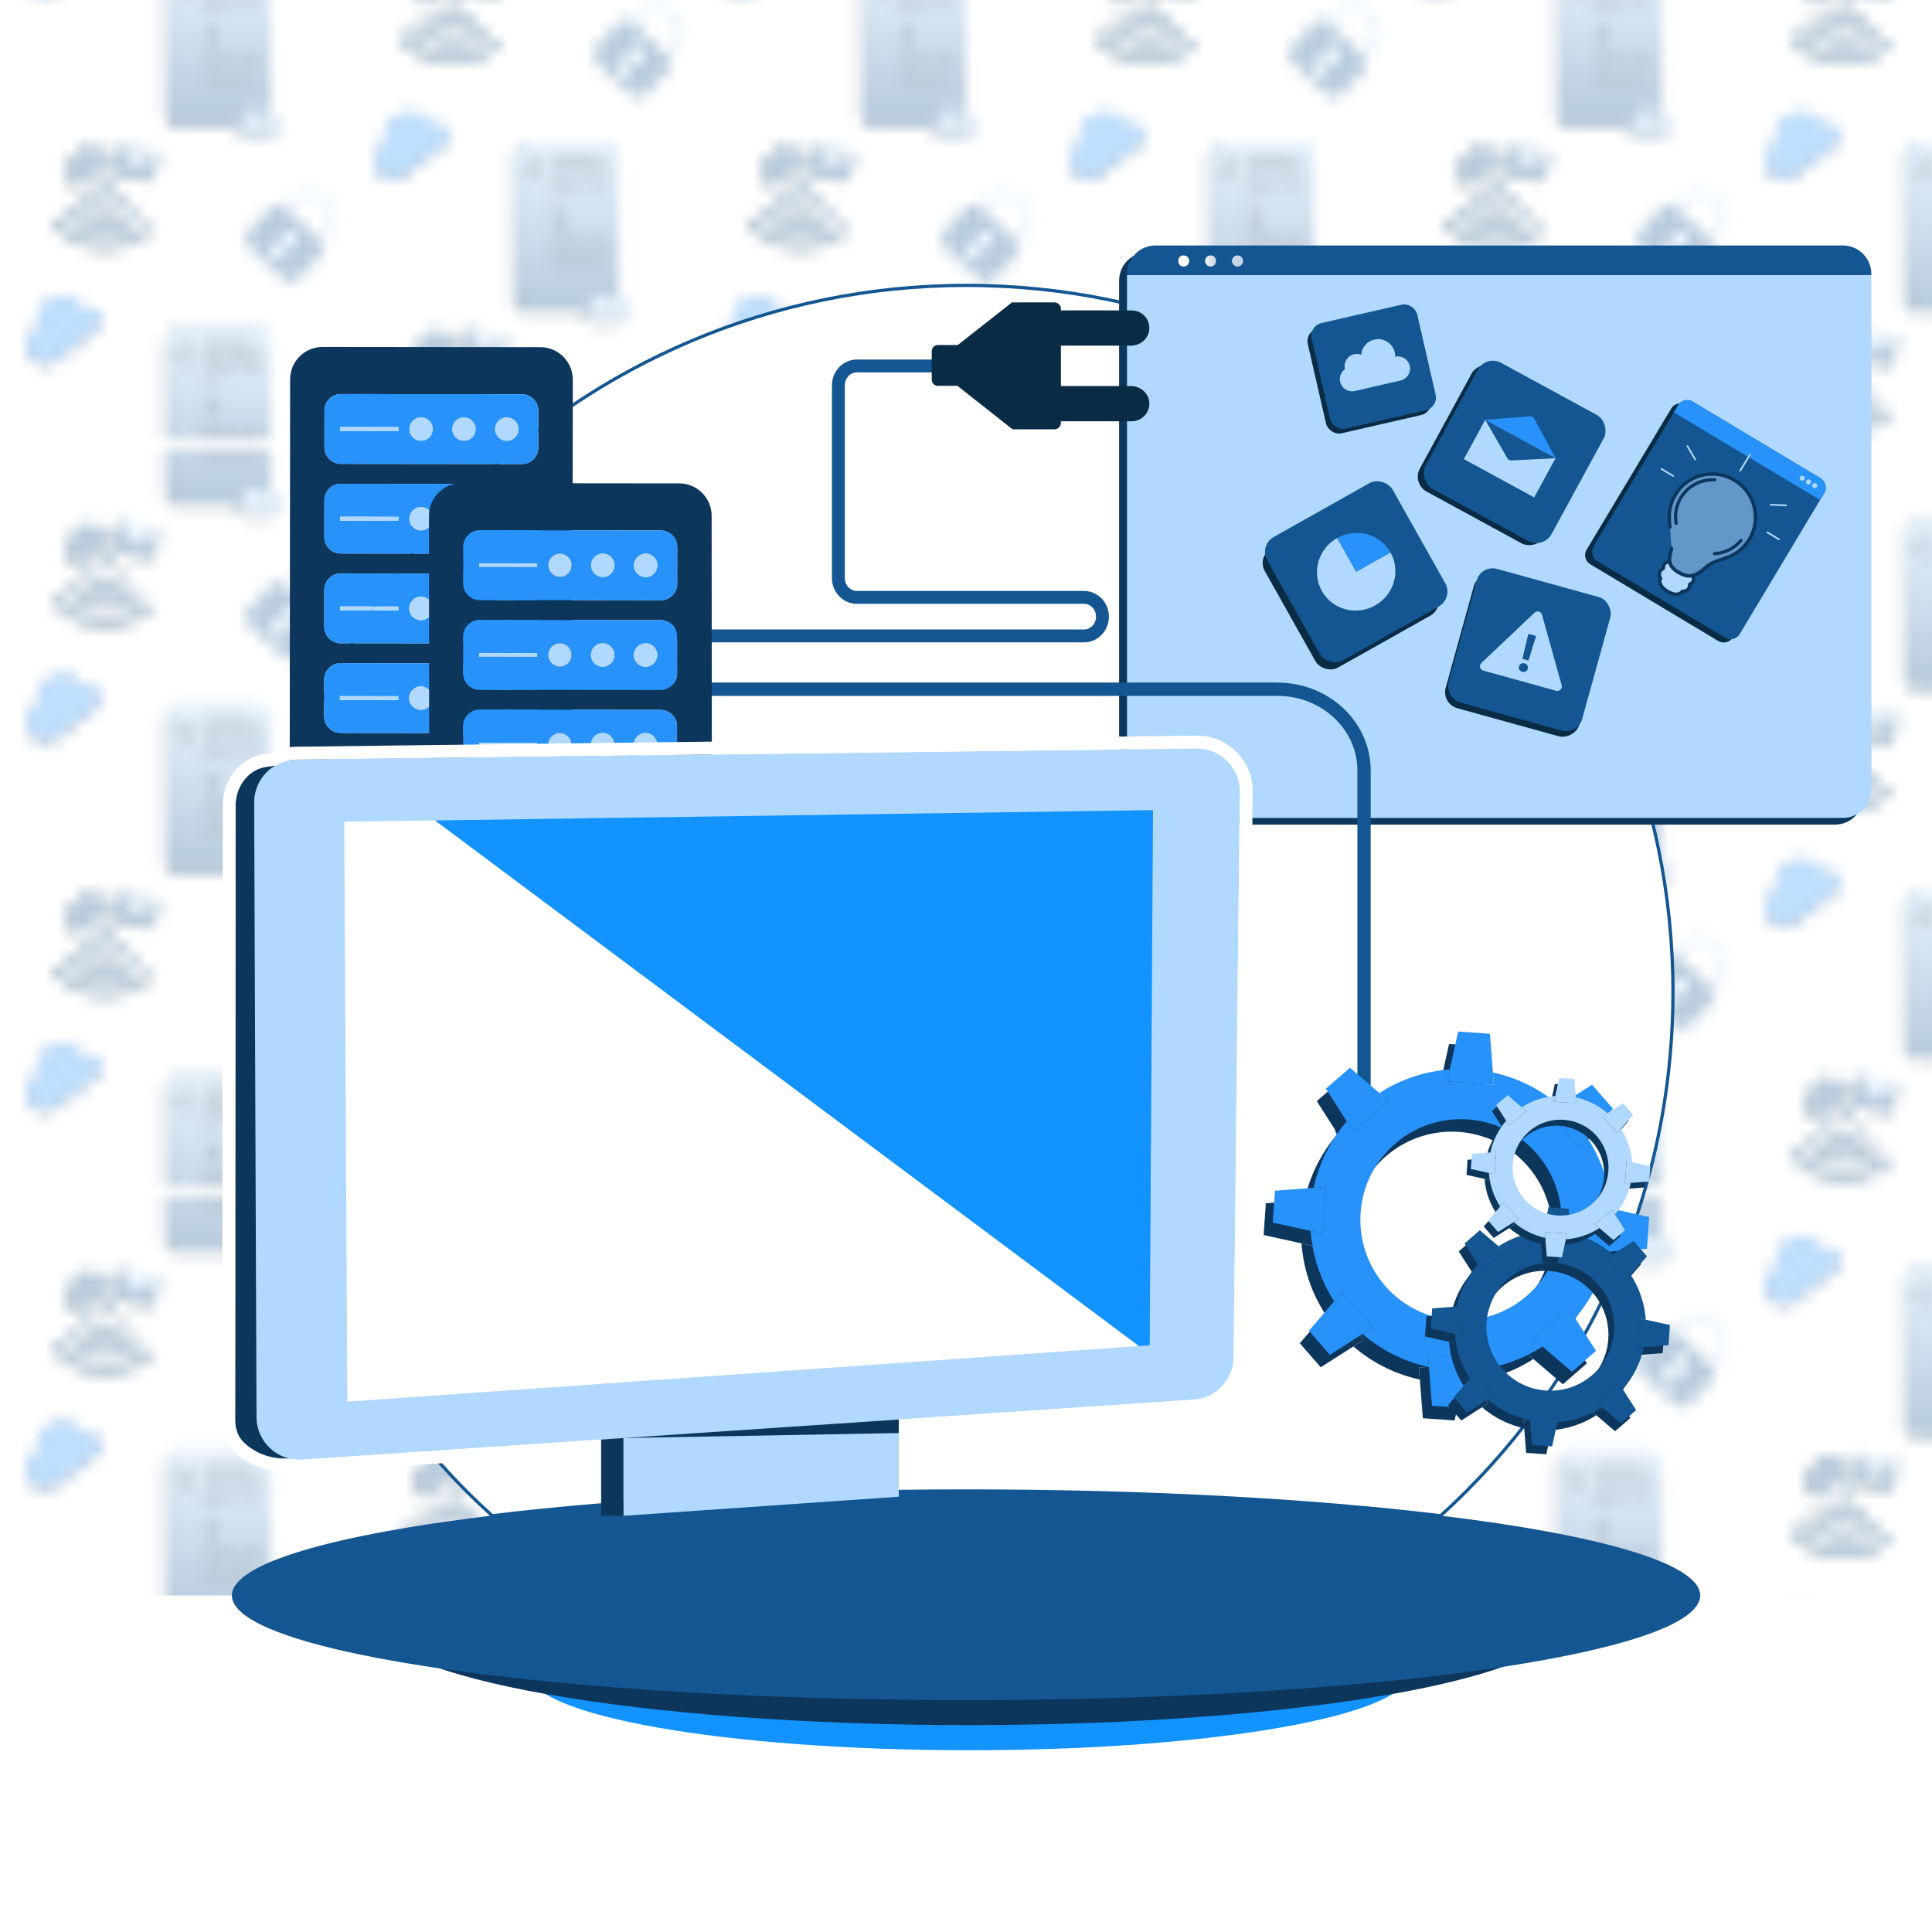 <?xml version="1.0" encoding="UTF-8"?>
<svg xmlns="http://www.w3.org/2000/svg" xmlns:xlink="http://www.w3.org/1999/xlink" version="1.1" viewBox="0 0 150 149.998">
  <!-- Generator: Adobe Illustrator 29.4.0, SVG Export Plug-In . SVG Version: 2.1.0 Build 152)  -->
  <defs>
    <style>
      .st0, .st1, .st2 {
        fill: none;
      }

      .st3 {
        fill: #2792fa;
      }

      .st4 {
        fill: url(#Dégradé_sans_nom_4);
      }

      .st5 {
        fill: url(#Pattern);
        opacity: .3;
      }

      .st6, .st7 {
        fill: #b1d9ff;
      }

      .st8 {
        fill: #0a2b44;
      }

      .st9 {
        fill: #0d365d;
      }

      .st10 {
        fill: #0d365d;
      }

      .st11 {
        fill: #135692;
      }

      .st12 {
        fill: #135692;
      }

      .st13, .st14 {
        fill: #fff;
      }

      .st15 {
        fill: #1293ff;
      }

      .st1 {
        stroke-width: 1.033px;
      }

      .st1, .st2 {
        stroke-linecap: round;
      }

      .st1, .st2, .st14 {
        stroke: #135692;
        stroke-miterlimit: 10;
      }

      .st16 {
        fill: #b1d9ff;
      }

      .st17 {
        fill: url(#Dégradé_sans_nom_46);
      }

      .st18 {
        fill: url(#Dégradé_sans_nom_45);
      }

      .st19 {
        fill: url(#Dégradé_sans_nom_44);
      }

      .st20 {
        fill: url(#Dégradé_sans_nom_42);
      }

      .st21 {
        fill: url(#Dégradé_sans_nom_41);
      }

      .st22 {
        fill: url(#Dégradé_sans_nom_43);
      }

      .st7 {
        opacity: .5;
      }

      .st14 {
        stroke-width: .25px;
      }

      .st23 {
        fill: #2792fa;
      }
    </style>
    <linearGradient id="Dégradé_sans_nom_4" data-name="Dégradé sans nom 4" x1="-16209.938" y1="-34091.112" x2="-16209.938" y2="-34078.297" gradientTransform="translate(16267 -34044.374) scale(1 -1)" gradientUnits="userSpaceOnUse">
      <stop offset="0" stop-color="#135692"/>
      <stop offset="1" stop-color="#b1d9ff"/>
    </linearGradient>
    <linearGradient id="Dégradé_sans_nom_41" data-name="Dégradé sans nom 4" x1="-16236.938" y1="-34105.443" x2="-16236.938" y2="-34092.628" xlink:href="#Dégradé_sans_nom_4"/>
    <linearGradient id="Dégradé_sans_nom_42" data-name="Dégradé sans nom 4" x1="-16263.938" x2="-16263.938" y2="-34078.297" xlink:href="#Dégradé_sans_nom_4"/>
    <linearGradient id="Dégradé_sans_nom_43" data-name="Dégradé sans nom 4" x1="-16209.938" y1="-34062.449" x2="-16209.938" y2="-34049.635" xlink:href="#Dégradé_sans_nom_4"/>
    <linearGradient id="Dégradé_sans_nom_44" data-name="Dégradé sans nom 4" x1="-16236.938" y1="-34076.781" x2="-16236.938" y2="-34063.966" xlink:href="#Dégradé_sans_nom_4"/>
    <linearGradient id="Dégradé_sans_nom_45" data-name="Dégradé sans nom 4" x1="-16263.938" y1="-34062.449" x2="-16263.938" y2="-34049.635" xlink:href="#Dégradé_sans_nom_4"/>
    <linearGradient id="Dégradé_sans_nom_46" data-name="Dégradé sans nom 4" x1="-16236.938" y1="-34048.118" x2="-16236.938" y2="-34035.303" xlink:href="#Dégradé_sans_nom_4"/>
    <pattern id="Pattern" x="0" y="0" width="54" height="57.325" patternTransform="translate(-175 324.999)" patternUnits="userSpaceOnUse" viewBox="0 0 54 57.325">
      <g>
        <rect class="st0" width="54" height="57.325"/>
        <g>
          <g>
            <g>
              <path class="st8" d="M49.584,53.313c.143-.122.161-.336.039-.48s-.336-.161-.48-.039c-.694.588-1.737.504-2.325-.191-.061-.072-.145-.112-.232-.119s-.176.019-.248.08c-.143.122-.161.336-.039.48.831.98,2.305,1.1,3.285.27Z"/>
              <path class="st8" d="M50.483,54.407c.143-.122.161-.336.039-.48s-.336-.161-.48-.039c-1.279,1.085-3.203.927-4.288-.352-.061-.072-.145-.112-.232-.119s-.176.019-.248.08c-.143.122-.161.336-.039.48,1.329,1.565,3.683,1.758,5.248.431Z"/>
              <path class="st8" d="M44.034,54.835c1.896,2.235,5.258,2.511,7.492.615.143-.122.161-.336.039-.48s-.336-.161-.48-.039c-1.949,1.653-4.879,1.413-6.532-.537-.061-.072-.145-.112-.232-.119s-.176.019-.248.08c-.143.122-.161.336-.039.48Z"/>
              <path class="st8" d="M48.012,52.319c.307.025.576-.203.601-.51.025-.307-.203-.576-.51-.601-.307-.025-.576.203-.601.51-.025.307.203.576.51.601Z"/>
            </g>
            <path class="st8" d="M48.113,49.344c.147.186.193.418.144.634-.01.05-.027.099-.048.146l-2.187,1.735-.11.012c-.22.006-.44-.088-.587-.274-.161-.203-.195-.465-.113-.69l-.001-.001c-.243-.381-.163-.892.199-1.18.111-.088.236-.145.366-.172.035-.21.145-.408.325-.55.366-.291.89-.248,1.204.087.287-.087.61.003.809.254Z"/>
            <g>
              <path class="st8" d="M52.113,49.353l-1.936,1.219-1.223-1.937-.078-.018-.43,1.893c-.038.167.067.333.234.371l2.709.615c.167.038.333-.067.371-.234l.43-1.893-.078-.018Z"/>
              <polygon class="st8" points="52.113 49.353 48.954 48.635 50.177 50.572 52.113 49.353"/>
            </g>
            <g>
              <path class="st11" d="M49.835,53.176c.145-.123.163-.341.04-.486s-.341-.163-.486-.04c-.703.595-1.758.51-2.354-.193-.062-.073-.147-.113-.235-.121s-.179.019-.251.081c-.145.123-.163.341-.04.486.841.992,2.334,1.114,3.325.273Z"/>
              <path class="st11" d="M50.745,54.284c.145-.123.163-.341.04-.486s-.341-.163-.486-.04c-1.295,1.098-3.243.939-4.341-.357-.062-.073-.147-.113-.235-.121s-.179.019-.251.081c-.145.123-.163.341-.04.486,1.345,1.584,3.728,1.78,5.313.436Z"/>
              <path class="st11" d="M44.217,54.717c1.919,2.263,5.323,2.542,7.584.623.145-.123.163-.341.04-.486s-.341-.163-.486-.04c-1.973,1.673-4.939,1.43-6.613-.543-.062-.073-.147-.113-.235-.121s-.179.019-.251.081c-.145.123-.163.341-.04.486Z"/>
              <path class="st11" d="M48.244,52.17c.31.025.583-.205.608-.516.025-.31-.205-.583-.516-.608-.31-.026-.583.205-.608.516-.026.31.205.583.516.608Z"/>
            </g>
            <path class="st11" d="M48.346,49.158c.149.188.196.424.146.642-.011.051-.027.1-.049.147l-2.213,1.756-.112.012c-.223.006-.445-.089-.595-.277-.163-.205-.197-.471-.114-.699l-.001-.001c-.246-.386-.165-.903.202-1.194.112-.089.239-.147.37-.175.035-.213.147-.413.329-.557.371-.294.901-.251,1.219.088.29-.088.618.004.819.257Z"/>
            <g>
              <path class="st11" d="M52.395,49.167l-1.96,1.234-1.238-1.96-.079-.018-.435,1.917c-.038.169.068.338.237.376l2.742.623c.169.038.338-.068.376-.237l.435-1.917-.079-.018Z"/>
              <polygon class="st6" points="52.395 49.167 49.197 48.441 50.435 50.401 52.395 49.167"/>
            </g>
          </g>
          <g>
            <path class="st9" d="M46.629,33.005c-.057-.115-.126-.227-.208-.333-.671-.871-1.921-1.033-2.792-.362-.638.491-.894,1.293-.722,2.029-.099.045-.196.1-.286.17-.625.481-.741,1.378-.26,2.002s1.378.741,2.002.26l3.212-2.474c.351-.27.416-.774.146-1.125-.262-.34-.743-.409-1.092-.167Z"/>
            <path class="st3" d="M46.646,32.764c-.057-.115-.126-.227-.208-.333-.671-.871-1.921-1.033-2.792-.362-.638.491-.894,1.293-.722,2.029-.099.045-.196.1-.286.17-.625.481-.741,1.378-.26,2.002s1.378.741,2.002.26l3.212-2.474c.351-.27.416-.774.146-1.125-.262-.34-.743-.409-1.092-.167Z"/>
          </g>
          <g>
            <path class="st9" d="M60.84,46.285h-.082v-11.176c0-.458-.371-.829-.829-.829h-6.302c-.458,0-.829.371-.829.829v11.344c0,.458.371.829.829.829h4.885v.292c0,.349.283.632.632.632h1.698c.349,0,.632-.283.632-.632v-.659c0-.349-.283-.632-.632-.632Z"/>
            <g>
              <rect class="st4" x="53.081" y="33.981" width="7.961" height="13.003" rx=".829" ry=".829"/>
              <path class="st9" d="M54.279,36.981l-.815-.837.815-.837h.658l-.815.837.815.837h-.658Z"/>
            </g>
          </g>
        </g>
        <g>
          <g>
            <path class="st9" d="M19.629,47.337c-.057-.115-.126-.227-.208-.333-.671-.871-1.921-1.033-2.792-.362-.638.491-.894,1.293-.722,2.029-.099.045-.196.1-.286.17-.625.481-.741,1.378-.26,2.002s1.378.741,2.002.26l3.212-2.474c.351-.27.416-.774.146-1.125-.262-.34-.743-.409-1.092-.167Z"/>
            <path class="st3" d="M19.646,47.095c-.057-.115-.126-.227-.208-.333-.671-.871-1.921-1.033-2.792-.362-.638.491-.894,1.293-.722,2.029-.099.045-.196.1-.286.17-.625.481-.741,1.378-.26,2.002s1.378.741,2.002.26l3.212-2.474c.351-.27.416-.774.146-1.125-.262-.34-.743-.409-1.092-.167Z"/>
          </g>
          <g>
            <path class="st9" d="M33.84,60.616h-.082v-11.176c0-.458-.371-.829-.829-.829h-6.302c-.458,0-.829.371-.829.829v11.344c0,.458.371.829.829.829h4.885v.292c0,.349.283.632.632.632h1.698c.349,0,.632-.283.632-.632v-.659c0-.349-.283-.632-.632-.632Z"/>
            <g>
              <rect class="st21" x="26.081" y="48.312" width="7.961" height="13.003" rx=".829" ry=".829"/>
              <path class="st9" d="M27.279,51.313l-.815-.837.815-.837h.658l-.815.837.815.837h-.658Z"/>
              <path class="st9" d="M28.661,55.405l.815-.837-.815-.837h.658s.815.837.815.837l-.815.837h-.658Z"/>
              <rect class="st9" x="28.656" y="49.484" width="3.812" height=".309" rx=".154" ry=".154"/>
              <rect class="st9" x="28.656" y="50.025" width="4.667" height=".309" rx=".154" ry=".154"/>
              <rect class="st9" x="28.656" y="50.565" width="1.567" height=".309" rx=".154" ry=".154"/>
              <rect class="st9" x="30.644" y="50.565" width="2.095" height=".309" rx=".154" ry=".154"/>
              <rect class="st9" x="28.656" y="57.038" width="1.567" height=".309" rx=".154" ry=".154"/>
              <rect class="st9" x="30.644" y="57.038" width="2.095" height=".309" rx=".154" ry=".154"/>
              <rect class="st9" x="28.656" y="51.106" width="2.39" height=".309" rx=".154" ry=".154"/>
              <rect class="st9" x="31.215" y="51.106" width="2.39" height=".309" rx=".154" ry=".154"/>
              <rect class="st9" x="28.656" y="56.498" width="2.39" height=".309" rx=".154" ry=".154"/>
              <rect class="st9" x="31.215" y="56.498" width="2.39" height=".309" rx=".154" ry=".154"/>
              <rect class="st9" x="28.656" y="51.647" width="3.111" height=".309" rx=".154" ry=".154"/>
              <rect class="st9" x="31.931" y="51.647" width="1.264" height=".309" rx=".154" ry=".154"/>
              <rect class="st9" x="28.656" y="55.958" width="3.111" height=".309" rx=".154" ry=".154"/>
              <rect class="st9" x="31.931" y="55.958" width="1.264" height=".309" rx=".154" ry=".154"/>
              <rect class="st9" x="28.656" y="52.187" width="1.619" height=".309" rx=".154" ry=".154"/>
            </g>
          </g>
        </g>
        <g>
          <g>
            <path class="st0" d="M11.445,54.981c.186-.198.284-.456.276-.728-.008-.271-.122-.524-.32-.71l-.795-.748c-.408-.384-1.054-.365-1.438.043l-.796.846,2.277,2.143.796-.846Z"/>
            <path class="st6" d="M12.241,54.237c-.012-.411-.184-.792-.483-1.073l-.795-.748c-.618-.581-1.593-.551-2.174.066l-.815.866c.04.026.085.041.121.075l.278.261.796-.846c.384-.408,1.03-.428,1.438-.043l.795.748c.198.186.312.438.32.71.008.272-.09.53-.276.728l-.796.846.236.222c.051.048.081.107.116.163l.823-.875c.281-.299.43-.69.417-1.101Z"/>
            <path class="st11" d="M10.649,55.827l-2.277-2.143-.278-.261c-.036-.034-.08-.049-.121-.075-.302-.192-.702-.163-.957.108l-1.789,1.901c-.288.306-.274.789.033,1.077l2.791,2.626c.306.288.789.274,1.077-.033l1.789-1.901c.241-.256.258-.628.083-.914-.035-.057-.065-.116-.116-.163l-.236-.222ZM7.601,57.511l-.718-.676.795-.567.081.076.158-.168c-.111-.215-.087-.482.088-.668.222-.236.592-.247.828-.025.236.222.247.592.025.828-.175.186-.44.226-.661.129l-.158.168.075.071-.513.833Z"/>
            <path class="st6" d="M8.102,55.979l.28.264-.186.197c.221.098.486.057.661-.129.222-.236.21-.606-.025-.828-.236-.222-.606-.21-.828.025-.175.186-.199.453-.088.668l.186-.197Z"/>
            <polygon class="st6" points="8.197 56.44 8.382 56.242 8.102 55.979 7.916 56.176 7.758 56.344 8.038 56.608 8.197 56.44"/>
            <polygon class="st6" points="7.758 56.344 7.678 56.268 6.883 56.835 7.601 57.511 8.114 56.678 8.038 56.608 7.758 56.344"/>
          </g>
          <g>
            <path class="st9" d="M6.84,46.285h-.082v-11.176c0-.458-.371-.829-.829-.829H-.374c-.458,0-.829.371-.829.829v11.344c0,.458.371.829.829.829h4.885v.292c0,.349.283.632.632.632h1.698c.349,0,.632-.283.632-.632v-.659c0-.349-.283-.632-.632-.632Z"/>
            <g>
              <rect class="st20" x="-.919" y="33.981" width="7.961" height="13.003" rx=".829" ry=".829"/>
              <path class="st9" d="M.279,36.981l-.815-.837.815-.837h.658l-.815.837.815.837H.279Z"/>
              <path class="st9" d="M1.661,41.073l.815-.837-.815-.837h.658s.815.837.815.837l-.815.837h-.658Z"/>
              <rect class="st9" x="1.656" y="35.153" width="3.812" height=".309" rx=".154" ry=".154"/>
              <rect class="st9" x="1.656" y="43.786" width="3.812" height=".309" rx=".154" ry=".154"/>
              <rect class="st9" x="1.656" y="35.693" width="4.667" height=".309" rx=".154" ry=".154"/>
              <rect class="st9" x="1.656" y="43.246" width="4.667" height=".309" rx=".154" ry=".154"/>
              <rect class="st9" x="1.656" y="36.234" width="1.567" height=".309" rx=".154" ry=".154"/>
              <rect class="st9" x="3.644" y="36.234" width="2.095" height=".309" rx=".154" ry=".154"/>
              <rect class="st9" x="1.656" y="42.706" width="1.567" height=".309" rx=".154" ry=".154"/>
              <rect class="st9" x="3.644" y="42.706" width="2.095" height=".309" rx=".154" ry=".154"/>
              <rect class="st9" x="1.656" y="36.775" width="2.39" height=".309" rx=".154" ry=".154"/>
              <rect class="st9" x="4.215" y="36.775" width="2.39" height=".309" rx=".154" ry=".154"/>
              <rect class="st9" x="1.656" y="42.166" width="2.39" height=".309" rx=".154" ry=".154"/>
              <rect class="st9" x="4.215" y="42.166" width="2.39" height=".309" rx=".154" ry=".154"/>
              <rect class="st9" x="1.656" y="37.316" width="3.111" height=".309" rx=".154" ry=".154"/>
              <rect class="st9" x="4.931" y="37.316" width="1.264" height=".309" rx=".154" ry=".154"/>
              <rect class="st9" x="1.656" y="41.626" width="3.111" height=".309" rx=".154" ry=".154"/>
              <rect class="st9" x="4.931" y="41.626" width="1.264" height=".309" rx=".154" ry=".154"/>
              <rect class="st9" x="1.656" y="37.856" width="1.619" height=".309" rx=".154" ry=".154"/>
              <g>
                <rect class="st6" x="4.795" y="45.986" width="2.961" height="1.922" rx=".632" ry=".632"/>
                <g>
                  <path class="st9" d="M5.645,47.252l-.265-.272.265-.272h.214l-.265.272.265.272h-.214Z"/>
                  <path class="st9" d="M6.532,46.263l-.328,1.369h-.166l.328-1.369h.166Z"/>
                  <path class="st9" d="M6.691,46.708h.215l.265.272-.265.272h-.215l.266-.272-.266-.272Z"/>
                </g>
              </g>
            </g>
          </g>
        </g>
        <g>
          <g>
            <g>
              <path class="st8" d="M49.584,24.651c.143-.122.161-.336.039-.48s-.336-.161-.48-.039c-.694.588-1.737.504-2.325-.191-.061-.072-.145-.112-.232-.119s-.176.019-.248.08c-.143.122-.161.336-.039.48.831.98,2.305,1.1,3.285.27Z"/>
              <path class="st8" d="M50.483,25.745c.143-.122.161-.336.039-.48s-.336-.161-.48-.039c-1.279,1.085-3.203.927-4.288-.352-.061-.072-.145-.112-.232-.119s-.176.019-.248.08c-.143.122-.161.336-.039.48,1.329,1.565,3.683,1.758,5.248.431Z"/>
              <path class="st8" d="M44.034,26.173c1.896,2.235,5.258,2.511,7.492.615.143-.122.161-.336.039-.48s-.336-.161-.48-.039c-1.949,1.653-4.879,1.413-6.532-.537-.061-.072-.145-.112-.232-.119s-.176.019-.248.08c-.143.122-.161.336-.039.48Z"/>
              <path class="st8" d="M48.012,23.657c.307.025.576-.203.601-.51.025-.307-.203-.576-.51-.601-.307-.025-.576.203-.601.51-.025.307.203.576.51.601Z"/>
            </g>
            <path class="st8" d="M48.113,20.682c.147.186.193.418.144.634-.01.05-.027.099-.048.146l-2.187,1.735-.11.012c-.22.006-.44-.088-.587-.274-.161-.203-.195-.465-.113-.69l-.001-.001c-.243-.381-.163-.892.199-1.18.111-.088.236-.145.366-.172.035-.21.145-.408.325-.55.366-.291.89-.248,1.204.087.287-.087.61.003.809.254Z"/>
            <g>
              <path class="st8" d="M52.113,20.69l-1.936,1.219-1.223-1.937-.078-.018-.43,1.893c-.038.167.067.333.234.371l2.709.615c.167.038.333-.067.371-.234l.43-1.893-.078-.018Z"/>
              <polygon class="st8" points="52.113 20.69 48.954 19.973 50.177 21.909 52.113 20.69"/>
            </g>
            <g>
              <path class="st11" d="M49.835,24.514c.145-.123.163-.341.04-.486s-.341-.163-.486-.04c-.703.595-1.758.51-2.354-.193-.062-.073-.147-.113-.235-.121s-.179.019-.251.081c-.145.123-.163.341-.04.486.841.992,2.334,1.114,3.325.273Z"/>
              <path class="st11" d="M50.745,25.621c.145-.123.163-.341.04-.486s-.341-.163-.486-.04c-1.295,1.098-3.243.939-4.341-.357-.062-.073-.147-.113-.235-.121s-.179.019-.251.081c-.145.123-.163.341-.04.486,1.345,1.584,3.728,1.78,5.313.436Z"/>
              <path class="st11" d="M44.217,26.055c1.919,2.263,5.323,2.542,7.584.623.145-.123.163-.341.04-.486s-.341-.163-.486-.04c-1.973,1.673-4.939,1.43-6.613-.543-.062-.073-.147-.113-.235-.121s-.179.019-.251.081c-.145.123-.163.341-.04.486Z"/>
              <path class="st11" d="M48.244,23.508c.31.025.583-.205.608-.516.025-.31-.205-.583-.516-.608-.31-.026-.583.205-.608.516-.026.31.205.583.516.608Z"/>
            </g>
            <path class="st11" d="M48.346,20.496c.149.188.196.424.146.642-.011.051-.027.1-.049.147l-2.213,1.756-.112.012c-.223.006-.445-.089-.595-.277-.163-.205-.197-.471-.114-.699l-.001-.001c-.246-.386-.165-.903.202-1.194.112-.089.239-.147.37-.175.035-.213.147-.413.329-.557.371-.294.901-.251,1.219.088.29-.088.618.004.819.257Z"/>
            <g>
              <path class="st11" d="M52.395,20.505l-1.96,1.234-1.238-1.96-.079-.018-.435,1.917c-.038.169.068.338.237.376l2.742.623c.169.038.338-.068.376-.237l.435-1.917-.079-.018Z"/>
              <polygon class="st6" points="52.395 20.505 49.197 19.778 50.435 21.739 52.395 20.505"/>
            </g>
          </g>
          <g>
            <path class="st9" d="M46.629,4.343c-.057-.115-.126-.227-.208-.333-.671-.871-1.921-1.033-2.792-.362-.638.491-.894,1.293-.722,2.029-.099.045-.196.1-.286.17-.625.481-.741,1.378-.26,2.002s1.378.741,2.002.26l3.212-2.474c.351-.27.416-.774.146-1.125-.262-.34-.743-.409-1.092-.167Z"/>
            <path class="st3" d="M46.646,4.101c-.057-.115-.126-.227-.208-.333-.671-.871-1.921-1.033-2.792-.362-.638.491-.894,1.293-.722,2.029-.099.045-.196.1-.286.17-.625.481-.741,1.378-.26,2.002s1.378.741,2.002.26l3.212-2.474c.351-.27.416-.774.146-1.125-.262-.34-.743-.409-1.092-.167Z"/>
          </g>
          <g>
            <path class="st9" d="M60.84,17.622h-.082V6.446c0-.458-.371-.829-.829-.829h-6.302c-.458,0-.829.371-.829.829v11.344c0,.458.371.829.829.829h4.885v.292c0,.349.283.632.632.632h1.698c.349,0,.632-.283.632-.632v-.659c0-.349-.283-.632-.632-.632Z"/>
            <g>
              <rect class="st22" x="53.081" y="5.318" width="7.961" height="13.003" rx=".829" ry=".829"/>
              <path class="st9" d="M54.279,8.319l-.815-.837.815-.837h.658l-.815.837.815.837h-.658Z"/>
            </g>
          </g>
        </g>
        <g>
          <g>
            <path class="st0" d="M38.445,40.65c.186-.198.284-.456.276-.728-.008-.271-.122-.524-.32-.71l-.795-.748c-.408-.384-1.054-.365-1.438.043l-.796.846,2.277,2.143.796-.846Z"/>
            <path class="st6" d="M39.241,39.906c-.012-.411-.184-.792-.483-1.073l-.795-.748c-.618-.581-1.593-.551-2.174.066l-.815.866c.04.026.085.041.121.075l.278.261.796-.846c.384-.408,1.03-.428,1.438-.043l.795.748c.198.186.312.438.32.71.008.272-.09.53-.276.728l-.796.846.236.222c.051.048.081.107.116.163l.823-.875c.281-.299.43-.69.417-1.101Z"/>
            <path class="st11" d="M37.649,41.496l-2.277-2.143-.278-.261c-.036-.034-.08-.049-.121-.075-.302-.192-.702-.163-.957.108l-1.789,1.901c-.288.306-.274.789.033,1.077l2.791,2.626c.306.288.789.274,1.077-.033l1.789-1.901c.241-.256.258-.628.083-.914-.035-.057-.065-.116-.116-.163l-.236-.222ZM34.601,43.18l-.718-.676.795-.567.081.076.158-.168c-.111-.215-.087-.482.088-.668.222-.236.592-.247.828-.025.236.222.247.592.025.828-.175.186-.44.226-.661.129l-.158.168.075.071-.513.833Z"/>
            <path class="st6" d="M35.102,41.648l.28.264-.186.197c.221.098.486.057.661-.129.222-.236.21-.606-.025-.828-.236-.222-.606-.21-.828.025-.175.186-.199.453-.088.668l.186-.197Z"/>
            <polygon class="st6" points="35.197 42.108 35.382 41.911 35.102 41.648 34.916 41.845 34.758 42.013 35.038 42.276 35.197 42.108"/>
            <polygon class="st6" points="34.758 42.013 34.678 41.937 33.883 42.504 34.601 43.18 35.114 42.347 35.038 42.276 34.758 42.013"/>
          </g>
          <g>
            <g>
              <path class="st8" d="M22.584,38.982c.143-.122.161-.336.039-.48s-.336-.161-.48-.039c-.694.588-1.737.504-2.325-.191-.061-.072-.145-.112-.232-.119s-.176.019-.248.08c-.143.122-.161.336-.039.48.831.98,2.305,1.1,3.285.27Z"/>
              <path class="st8" d="M23.483,40.076c.143-.122.161-.336.039-.48s-.336-.161-.48-.039c-1.279,1.085-3.203.927-4.288-.352-.061-.072-.145-.112-.232-.119s-.176.019-.248.08c-.143.122-.161.336-.039.48,1.329,1.565,3.683,1.758,5.248.431Z"/>
              <path class="st8" d="M17.034,40.504c1.896,2.235,5.258,2.511,7.492.615.143-.122.161-.336.039-.48s-.336-.161-.48-.039c-1.949,1.653-4.879,1.413-6.532-.537-.061-.072-.145-.112-.232-.119s-.176.019-.248.08c-.143.122-.161.336-.039.48Z"/>
              <path class="st8" d="M21.012,37.988c.307.025.576-.203.601-.51.025-.307-.203-.576-.51-.601-.307-.025-.576.203-.601.51-.025.307.203.576.51.601Z"/>
            </g>
            <path class="st8" d="M21.113,35.013c.147.186.193.418.144.634-.01.05-.027.099-.048.146l-2.187,1.735-.11.012c-.22.006-.44-.088-.587-.274-.161-.203-.195-.465-.113-.69l-.001-.001c-.243-.381-.163-.892.199-1.18.111-.088.236-.145.366-.172.035-.21.145-.408.325-.55.366-.291.89-.248,1.204.087.287-.087.61.003.809.254Z"/>
            <g>
              <path class="st8" d="M25.113,35.021l-1.936,1.219-1.223-1.937-.078-.018-.43,1.893c-.038.167.067.333.234.371l2.709.615c.167.038.333-.067.371-.234l.43-1.893-.078-.018Z"/>
              <polygon class="st8" points="25.113 35.021 21.954 34.304 23.177 36.24 25.113 35.021"/>
            </g>
            <g>
              <path class="st11" d="M22.835,38.845c.145-.123.163-.341.04-.486s-.341-.163-.486-.04c-.703.595-1.758.51-2.354-.193-.062-.073-.147-.113-.235-.121s-.179.019-.251.081c-.145.123-.163.341-.04.486.841.992,2.334,1.114,3.325.273Z"/>
              <path class="st11" d="M23.745,39.952c.145-.123.163-.341.04-.486s-.341-.163-.486-.04c-1.295,1.098-3.243.939-4.341-.357-.062-.073-.147-.113-.235-.121s-.179.019-.251.081c-.145.123-.163.341-.04.486,1.345,1.584,3.728,1.78,5.313.436Z"/>
              <path class="st11" d="M17.217,40.386c1.919,2.263,5.323,2.542,7.584.623.145-.123.163-.341.04-.486s-.341-.163-.486-.04c-1.973,1.673-4.939,1.43-6.613-.543-.062-.073-.147-.113-.235-.121s-.179.019-.251.081c-.145.123-.163.341-.04.486Z"/>
              <path class="st11" d="M21.244,37.839c.31.025.583-.205.608-.516.025-.31-.205-.583-.516-.608-.31-.026-.583.205-.608.516-.026.31.205.583.516.608Z"/>
            </g>
            <path class="st11" d="M21.346,34.827c.149.188.196.424.146.642-.011.051-.027.1-.049.147l-2.213,1.756-.112.012c-.223.006-.445-.089-.595-.277-.163-.205-.197-.471-.114-.699l-.001-.001c-.246-.386-.165-.903.202-1.194.112-.089.239-.147.37-.175.035-.213.147-.413.329-.557.371-.294.901-.251,1.219.088.29-.088.618.004.819.257Z"/>
            <g>
              <path class="st11" d="M25.395,34.836l-1.96,1.234-1.238-1.96-.079-.018-.435,1.917c-.038.169.068.338.237.376l2.742.623c.169.038.338-.068.376-.237l.435-1.917-.079-.018Z"/>
              <polygon class="st6" points="25.395 34.836 22.197 34.109 23.435 36.07 25.395 34.836"/>
            </g>
          </g>
          <g>
            <path class="st9" d="M19.629,18.674c-.057-.115-.126-.227-.208-.333-.671-.871-1.921-1.033-2.792-.362-.638.491-.894,1.293-.722,2.029-.099.045-.196.1-.286.17-.625.481-.741,1.378-.26,2.002s1.378.741,2.002.26l3.212-2.474c.351-.27.416-.774.146-1.125-.262-.34-.743-.409-1.092-.167Z"/>
            <path class="st3" d="M19.646,18.433c-.057-.115-.126-.227-.208-.333-.671-.871-1.921-1.033-2.792-.362-.638.491-.894,1.293-.722,2.029-.099.045-.196.1-.286.17-.625.481-.741,1.378-.26,2.002s1.378.741,2.002.26l3.212-2.474c.351-.27.416-.774.146-1.125-.262-.34-.743-.409-1.092-.167Z"/>
          </g>
          <g>
            <path class="st9" d="M33.84,31.953h-.082v-11.176c0-.458-.371-.829-.829-.829h-6.302c-.458,0-.829.371-.829.829v11.344c0,.458.371.829.829.829h4.885v.292c0,.349.283.632.632.632h1.698c.349,0,.632-.283.632-.632v-.659c0-.349-.283-.632-.632-.632Z"/>
            <g>
              <rect class="st19" x="26.081" y="19.65" width="7.961" height="13.003" rx=".829" ry=".829"/>
              <path class="st9" d="M27.279,22.65l-.815-.837.815-.837h.658l-.815.837.815.837h-.658Z"/>
              <path class="st9" d="M28.661,26.742l.815-.837-.815-.837h.658s.815.837.815.837l-.815.837h-.658Z"/>
              <rect class="st9" x="28.656" y="20.821" width="3.812" height=".309" rx=".154" ry=".154"/>
              <rect class="st9" x="28.656" y="29.455" width="3.812" height=".309" rx=".154" ry=".154"/>
              <rect class="st9" x="28.656" y="21.362" width="4.667" height=".309" rx=".154" ry=".154"/>
              <rect class="st9" x="28.656" y="28.915" width="4.667" height=".309" rx=".154" ry=".154"/>
              <rect class="st9" x="28.656" y="21.903" width="1.567" height=".309" rx=".154" ry=".154"/>
              <rect class="st9" x="30.644" y="21.903" width="2.095" height=".309" rx=".154" ry=".154"/>
              <rect class="st9" x="28.656" y="28.375" width="1.567" height=".309" rx=".154" ry=".154"/>
              <rect class="st9" x="30.644" y="28.375" width="2.095" height=".309" rx=".154" ry=".154"/>
              <rect class="st9" x="28.656" y="22.444" width="2.39" height=".309" rx=".154" ry=".154"/>
              <rect class="st9" x="31.215" y="22.444" width="2.39" height=".309" rx=".154" ry=".154"/>
              <rect class="st9" x="28.656" y="27.835" width="2.39" height=".309" rx=".154" ry=".154"/>
              <rect class="st9" x="31.215" y="27.835" width="2.39" height=".309" rx=".154" ry=".154"/>
              <rect class="st9" x="28.656" y="22.984" width="3.111" height=".309" rx=".154" ry=".154"/>
              <rect class="st9" x="31.931" y="22.984" width="1.264" height=".309" rx=".154" ry=".154"/>
              <rect class="st9" x="28.656" y="27.295" width="3.111" height=".309" rx=".154" ry=".154"/>
              <rect class="st9" x="31.931" y="27.295" width="1.264" height=".309" rx=".154" ry=".154"/>
              <rect class="st9" x="28.656" y="23.525" width="1.619" height=".309" rx=".154" ry=".154"/>
              <g>
                <rect class="st6" x="31.795" y="31.655" width="2.961" height="1.922" rx=".632" ry=".632"/>
                <g>
                  <path class="st9" d="M32.645,32.921l-.265-.272.265-.272h.214l-.265.272.265.272h-.214Z"/>
                  <path class="st9" d="M33.532,31.931l-.328,1.369h-.166l.328-1.369h.166Z"/>
                  <path class="st9" d="M33.691,32.377h.215l.265.272-.265.272h-.215l.266-.272-.266-.272Z"/>
                </g>
              </g>
            </g>
          </g>
        </g>
        <g>
          <g>
            <path class="st0" d="M11.445,26.318c.186-.198.284-.456.276-.728-.008-.271-.122-.524-.32-.71l-.795-.748c-.408-.384-1.054-.365-1.438.043l-.796.846,2.277,2.143.796-.846Z"/>
            <path class="st6" d="M12.241,25.575c-.012-.411-.184-.792-.483-1.073l-.795-.748c-.618-.581-1.593-.551-2.174.066l-.815.866c.04.026.085.041.121.075l.278.261.796-.846c.384-.408,1.03-.428,1.438-.043l.795.748c.198.186.312.438.32.71.008.272-.09.53-.276.728l-.796.846.236.222c.051.048.081.107.116.163l.823-.875c.281-.299.43-.69.417-1.101Z"/>
            <path class="st11" d="M10.649,27.164l-2.277-2.143-.278-.261c-.036-.034-.08-.049-.121-.075-.302-.192-.702-.163-.957.108l-1.789,1.901c-.288.306-.274.789.033,1.077l2.791,2.626c.306.288.789.274,1.077-.033l1.789-1.901c.241-.256.258-.628.083-.914-.035-.057-.065-.116-.116-.163l-.236-.222ZM7.601,28.849l-.718-.676.795-.567.081.076.158-.168c-.111-.215-.087-.482.088-.668.222-.236.592-.247.828-.025.236.222.247.592.025.828-.175.186-.44.226-.661.129l-.158.168.075.071-.513.833Z"/>
            <path class="st6" d="M8.102,27.316l.28.264-.186.197c.221.098.486.057.661-.129.222-.236.21-.606-.025-.828-.236-.222-.606-.21-.828.025-.175.186-.199.453-.088.668l.186-.197Z"/>
            <polygon class="st6" points="8.197 27.777 8.382 27.58 8.102 27.316 7.916 27.514 7.758 27.681 8.038 27.945 8.197 27.777"/>
            <polygon class="st6" points="7.758 27.681 7.678 27.606 6.883 28.173 7.601 28.849 8.114 28.016 8.038 27.945 7.758 27.681"/>
          </g>
          <g>
            <path class="st9" d="M6.84,17.622h-.082V6.446c0-.458-.371-.829-.829-.829H-.374c-.458,0-.829.371-.829.829v11.344c0,.458.371.829.829.829h4.885v.292c0,.349.283.632.632.632h1.698c.349,0,.632-.283.632-.632v-.659c0-.349-.283-.632-.632-.632Z"/>
            <g>
              <rect class="st18" x="-.919" y="5.318" width="7.961" height="13.003" rx=".829" ry=".829"/>
              <path class="st9" d="M.279,8.319l-.815-.837.815-.837h.658l-.815.837.815.837H.279Z"/>
              <path class="st9" d="M1.661,12.411l.815-.837-.815-.837h.658s.815.837.815.837l-.815.837h-.658Z"/>
              <rect class="st9" x="1.656" y="6.49" width="3.812" height=".309" rx=".154" ry=".154"/>
              <rect class="st9" x="1.656" y="15.124" width="3.812" height=".309" rx=".154" ry=".154"/>
              <rect class="st9" x="1.656" y="7.031" width="4.667" height=".309" rx=".154" ry=".154"/>
              <rect class="st9" x="1.656" y="14.584" width="4.667" height=".309" rx=".154" ry=".154"/>
              <rect class="st9" x="1.656" y="7.572" width="1.567" height=".309" rx=".154" ry=".154"/>
              <rect class="st9" x="3.644" y="7.572" width="2.095" height=".309" rx=".154" ry=".154"/>
              <rect class="st9" x="1.656" y="14.044" width="1.567" height=".309" rx=".154" ry=".154"/>
              <rect class="st9" x="3.644" y="14.044" width="2.095" height=".309" rx=".154" ry=".154"/>
              <rect class="st9" x="1.656" y="8.112" width="2.39" height=".309" rx=".154" ry=".154"/>
              <rect class="st9" x="4.215" y="8.112" width="2.39" height=".309" rx=".154" ry=".154"/>
              <rect class="st9" x="1.656" y="13.504" width="2.39" height=".309" rx=".154" ry=".154"/>
              <rect class="st9" x="4.215" y="13.504" width="2.39" height=".309" rx=".154" ry=".154"/>
              <rect class="st9" x="1.656" y="8.653" width="3.111" height=".309" rx=".154" ry=".154"/>
              <rect class="st9" x="4.931" y="8.653" width="1.264" height=".309" rx=".154" ry=".154"/>
              <rect class="st9" x="1.656" y="12.964" width="3.111" height=".309" rx=".154" ry=".154"/>
              <rect class="st9" x="4.931" y="12.964" width="1.264" height=".309" rx=".154" ry=".154"/>
              <rect class="st9" x="1.656" y="9.194" width="1.619" height=".309" rx=".154" ry=".154"/>
              <g>
                <rect class="st6" x="4.795" y="17.324" width="2.961" height="1.922" rx=".632" ry=".632"/>
                <g>
                  <path class="st9" d="M5.645,18.59l-.265-.272.265-.272h.214l-.265.272.265.272h-.214Z"/>
                  <path class="st9" d="M6.532,17.6l-.328,1.369h-.166l.328-1.369h.166Z"/>
                  <path class="st9" d="M6.691,18.046h.215l.265.272-.265.272h-.215l.266-.272-.266-.272Z"/>
                </g>
              </g>
            </g>
          </g>
        </g>
        <g>
          <g>
            <path class="st0" d="M38.445,11.987c.186-.198.284-.456.276-.728-.008-.271-.122-.524-.32-.71l-.795-.748c-.408-.384-1.054-.365-1.438.043l-.796.846,2.277,2.143.796-.846Z"/>
            <path class="st6" d="M39.241,11.243c-.012-.411-.184-.792-.483-1.073l-.795-.748c-.618-.581-1.593-.551-2.174.066l-.815.866c.04.026.085.041.121.075l.278.261.796-.846c.384-.408,1.03-.428,1.438-.043l.795.748c.198.186.312.438.32.71.008.272-.09.53-.276.728l-.796.846.236.222c.051.048.081.107.116.163l.823-.875c.281-.299.43-.69.417-1.101Z"/>
            <path class="st11" d="M37.649,12.833l-2.277-2.143-.278-.261c-.036-.034-.08-.049-.121-.075-.302-.192-.702-.163-.957.108l-1.789,1.901c-.288.306-.274.789.033,1.077l2.791,2.626c.306.288.789.274,1.077-.033l1.789-1.901c.241-.256.258-.628.083-.914-.035-.057-.065-.116-.116-.163l-.236-.222ZM34.601,14.518l-.718-.676.795-.567.081.076.158-.168c-.111-.215-.087-.482.088-.668.222-.236.592-.247.828-.025.236.222.247.592.025.828-.175.186-.44.226-.661.129l-.158.168.075.071-.513.833Z"/>
            <path class="st6" d="M35.102,12.985l.28.264-.186.197c.221.098.486.057.661-.129.222-.236.21-.606-.025-.828-.236-.222-.606-.21-.828.025-.175.186-.199.453-.088.668l.186-.197Z"/>
            <polygon class="st6" points="35.197 13.446 35.382 13.249 35.102 12.985 34.916 13.182 34.758 13.35 35.038 13.614 35.197 13.446"/>
            <polygon class="st6" points="34.758 13.35 34.678 13.274 33.883 13.842 34.601 14.518 35.114 13.685 35.038 13.614 34.758 13.35"/>
          </g>
          <g>
            <g>
              <path class="st8" d="M22.584,10.319c.143-.122.161-.336.039-.48s-.336-.161-.48-.039c-.694.588-1.737.504-2.325-.191-.061-.072-.145-.112-.232-.119s-.176.019-.248.08c-.143.122-.161.336-.039.48.831.98,2.305,1.1,3.285.27Z"/>
              <path class="st8" d="M23.483,11.413c.143-.122.161-.336.039-.48s-.336-.161-.48-.039c-1.279,1.085-3.203.927-4.288-.352-.061-.072-.145-.112-.232-.119s-.176.019-.248.08c-.143.122-.161.336-.039.48,1.329,1.565,3.683,1.758,5.248.431Z"/>
              <path class="st8" d="M17.034,11.842c1.896,2.235,5.258,2.511,7.492.615.143-.122.161-.336.039-.48s-.336-.161-.48-.039c-1.949,1.653-4.879,1.413-6.532-.537-.061-.072-.145-.112-.232-.119s-.176.019-.248.08c-.143.122-.161.336-.039.48Z"/>
              <path class="st8" d="M21.012,9.326c.307.025.576-.203.601-.51.025-.307-.203-.576-.51-.601-.307-.025-.576.203-.601.51-.025.307.203.576.51.601Z"/>
            </g>
            <path class="st8" d="M21.113,6.351c.147.186.193.418.144.634-.01.05-.027.099-.048.146l-2.187,1.735-.11.012c-.22.006-.44-.088-.587-.274-.161-.203-.195-.465-.113-.69l-.001-.001c-.243-.381-.163-.892.199-1.18.111-.088.236-.145.366-.172.035-.21.145-.408.325-.55.366-.291.89-.248,1.204.087.287-.087.61.003.809.254Z"/>
            <g>
              <path class="st8" d="M25.113,6.359l-1.936,1.219-1.223-1.937-.078-.018-.43,1.893c-.038.167.067.333.234.371l2.709.615c.167.038.333-.067.371-.234l.43-1.893-.078-.018Z"/>
              <polygon class="st8" points="25.113 6.359 21.954 5.641 23.177 7.578 25.113 6.359"/>
            </g>
            <g>
              <path class="st11" d="M22.835,10.183c.145-.123.163-.341.04-.486s-.341-.163-.486-.04c-.703.595-1.758.51-2.354-.193-.062-.073-.147-.113-.235-.121s-.179.019-.251.081c-.145.123-.163.341-.04.486.841.992,2.334,1.114,3.325.273Z"/>
              <path class="st11" d="M23.745,11.29c.145-.123.163-.341.04-.486s-.341-.163-.486-.04c-1.295,1.098-3.243.939-4.341-.357-.062-.073-.147-.113-.235-.121s-.179.019-.251.081c-.145.123-.163.341-.04.486,1.345,1.584,3.728,1.78,5.313.436Z"/>
              <path class="st11" d="M17.217,11.724c1.919,2.263,5.323,2.542,7.584.623.145-.123.163-.341.04-.486s-.341-.163-.486-.04c-1.973,1.673-4.939,1.43-6.613-.543-.062-.073-.147-.113-.235-.121s-.179.019-.251.081c-.145.123-.163.341-.04.486Z"/>
              <path class="st11" d="M21.244,9.176c.31.025.583-.205.608-.516.025-.31-.205-.583-.516-.608-.31-.026-.583.205-.608.516-.026.31.205.583.516.608Z"/>
            </g>
            <path class="st11" d="M21.346,6.165c.149.188.196.424.146.642-.011.051-.027.1-.049.147l-2.213,1.756-.112.012c-.223.006-.445-.089-.595-.277-.163-.205-.197-.471-.114-.699l-.001-.001c-.246-.386-.165-.903.202-1.194.112-.089.239-.147.37-.175.035-.213.147-.413.329-.557.371-.294.901-.251,1.219.088.29-.088.618.004.819.257Z"/>
            <g>
              <path class="st11" d="M25.395,6.173l-1.96,1.234-1.238-1.96-.079-.018-.435,1.917c-.038.169.068.338.237.376l2.742.623c.169.038.338-.068.376-.237l.435-1.917-.079-.018Z"/>
              <polygon class="st6" points="25.395 6.173 22.197 5.447 23.435 7.407 25.395 6.173"/>
            </g>
          </g>
          <g>
            <path class="st9" d="M33.84,3.291h-.082V-7.885c0-.458-.371-.829-.829-.829h-6.302c-.458,0-.829.371-.829.829V3.46c0,.458.371.829.829.829h4.885v.292c0,.349.283.632.632.632h1.698c.349,0,.632-.283.632-.632v-.659c0-.349-.283-.632-.632-.632Z"/>
            <g>
              <rect class="st17" x="26.081" y="-9.013" width="7.961" height="13.003" rx=".829" ry=".829"/>
              <rect class="st9" x="28.656" y=".793" width="3.812" height=".309" rx=".154" ry=".154"/>
              <rect class="st9" x="28.656" y=".253" width="4.667" height=".309" rx=".154" ry=".154"/>
              <rect class="st9" x="28.656" y="-.287" width="1.567" height=".309" rx=".154" ry=".154"/>
              <rect class="st9" x="30.644" y="-.287" width="2.095" height=".309" rx=".154" ry=".154"/>
              <g>
                <rect class="st6" x="31.795" y="2.993" width="2.961" height="1.922" rx=".632" ry=".632"/>
                <g>
                  <path class="st9" d="M32.645,4.258l-.265-.272.265-.272h.214l-.265.272.265.272h-.214Z"/>
                  <path class="st9" d="M33.532,3.269l-.328,1.369h-.166l.328-1.369h.166Z"/>
                  <path class="st9" d="M33.691,3.714h.215l.265.272-.265.272h-.215l.266-.272-.266-.272Z"/>
                </g>
              </g>
            </g>
          </g>
        </g>
        <g>
          <path class="st11" d="M10.649-1.498l-2.277-2.143-.278-.261c-.036-.034-.08-.049-.121-.075-.302-.192-.702-.163-.957.108l-1.789,1.901c-.288.306-.274.789.033,1.077l2.791,2.626c.306.288.789.274,1.077-.033l1.789-1.901c.241-.256.258-.628.083-.914-.035-.057-.065-.116-.116-.163l-.236-.222ZM7.601.186l-.718-.676.795-.567.081.076.158-.168c-.111-.215-.087-.482.088-.668.222-.236.592-.247.828-.025.236.222.247.592.025.828-.175.186-.44.226-.661.129l-.158.168.075.071-.513.833Z"/>
          <polygon class="st6" points="7.758 -.981 7.678 -1.057 6.883 -.489 7.601 .186 8.114 -.646 8.038 -.717 7.758 -.981"/>
        </g>
      </g>
    </pattern>
  </defs>
  <g id="ICON">
    <path class="st15" d="M97.31,125.294c-.345-.051-.697-.101-1.053-.15-.044-.006-.088-.012-.133-.018-.338-.046-.682-.091-1.029-.134-.064-.008-.128-.016-.192-.024-.341-.042-.686-.083-1.036-.124-.073-.008-.146-.016-.219-.025-.35-.039-.704-.078-1.063-.115-.066-.007-.134-.013-.201-.02-.372-.038-.746-.075-1.126-.111-.025-.002-.051-.005-.076-.007-1.208-.112-2.461-.212-3.75-.299-.088-.006-.174-.012-.262-.018-.304-.02-.612-.038-.92-.057-.199-.012-.397-.024-.598-.036-.275-.015-.554-.03-.832-.044-.239-.012-.477-.025-.718-.036-.261-.012-.525-.024-.789-.035-.264-.011-.528-.022-.794-.032-.254-.01-.509-.019-.764-.028-.282-.01-.566-.018-.85-.027-.246-.007-.493-.014-.741-.021-.305-.008-.613-.014-.921-.021-.232-.005-.464-.01-.697-.014-.353-.006-.709-.01-1.064-.014-.192-.002-.383-.005-.576-.007-.553-.005-1.108-.007-1.668-.007s-1.115.003-1.668.007c-.193.002-.384.005-.576.007-.356.004-.712.008-1.064.014-.234.004-.465.009-.697.014-.308.006-.616.013-.921.021-.248.006-.494.014-.741.021-.284.008-.568.017-.85.027-.256.009-.511.018-.764.028-.266.01-.531.021-.794.032-.264.011-.527.023-.789.035-.241.011-.479.024-.718.036-.278.014-.557.028-.832.044-.201.011-.399.024-.598.036-.308.018-.616.037-.92.057-.088.006-.174.012-.262.018-1.289.087-2.541.186-3.75.299-.025.002-.051.005-.076.007-.38.036-.755.073-1.126.111-.067.007-.134.013-.201.02-.359.037-.712.076-1.063.115-.073.008-.146.016-.219.025-.35.04-.695.081-1.036.124-.064.008-.128.016-.192.024-.348.044-.692.089-1.029.134-.045.006-.088.012-.133.018-.356.049-.708.099-1.053.15-7.401,1.102-12.103,2.747-12.103,4.586,0,3.319,15.301,6.009,34.176,6.009s34.176-2.69,34.176-6.009c0-1.839-4.703-3.484-12.103-4.586Z"/>
    <path class="st9" d="M105.088,119.608c-.466-.069-.942-.137-1.424-.203-.06-.008-.119-.017-.18-.025-.457-.062-.922-.123-1.392-.182-.086-.011-.173-.022-.26-.032-.461-.057-.928-.113-1.401-.167-.098-.011-.198-.022-.296-.033-.474-.053-.952-.106-1.437-.156-.09-.009-.181-.018-.272-.027-.503-.051-1.009-.102-1.523-.15-.034-.003-.069-.006-.103-.009-1.634-.152-3.328-.287-5.071-.404-.119-.008-.235-.017-.354-.025-.411-.027-.828-.051-1.245-.076-.269-.016-.537-.033-.808-.048-.372-.021-.749-.04-1.125-.059-.323-.017-.646-.033-.971-.049-.353-.017-.71-.032-1.066-.047-.357-.015-.715-.03-1.074-.044-.343-.013-.688-.026-1.034-.037-.381-.013-.765-.025-1.15-.036-.333-.01-.666-.02-1.002-.028-.413-.01-.829-.019-1.246-.028-.314-.006-.627-.013-.943-.019-.477-.008-.958-.014-1.44-.019-.26-.003-.518-.007-.779-.009-.748-.006-1.499-.01-2.256-.01s-1.508.004-2.256.01c-.261.002-.519.006-.779.009-.481.005-.962.011-1.44.019-.316.005-.629.012-.943.019-.417.009-.833.017-1.246.028-.335.009-.669.018-1.002.028-.385.011-.768.023-1.15.036-.346.012-.691.024-1.034.037-.36.014-.718.028-1.074.044-.357.015-.713.031-1.066.047-.326.015-.648.032-.971.049-.376.019-.753.038-1.125.059-.271.015-.539.032-.808.048-.416.025-.834.049-1.245.076-.119.008-.236.017-.354.025-1.743.117-3.437.252-5.071.404-.034.003-.069.006-.103.009-.514.048-1.021.099-1.523.15-.09.009-.182.018-.272.027-.485.05-.963.103-1.437.156-.099.011-.198.022-.296.033-.473.054-.94.11-1.401.167-.087.011-.173.022-.26.032-.47.059-.935.12-1.392.182-.06.008-.12.017-.18.025-.482.066-.958.134-1.424.203-10.008,1.491-16.368,3.715-16.368,6.202,0,4.488,20.692,8.127,46.218,8.127s46.218-3.638,46.218-8.127c0-2.487-6.36-4.712-16.368-6.202Z"/>
    <rect class="st5" width="150" height="123.871"/>
    <path class="st14" d="M111.845,117.684c11.081-10.037,18.044-24.539,18.044-40.668,0-30.297-24.561-54.858-54.858-54.858s-54.858,24.561-54.858,54.858c0,16.129,6.962,30.631,18.044,40.668,9.933-1.2,22.777-1.925,36.815-1.925s26.882.725,36.815,1.925Z"/>
    <path class="st12" d="M111.813,117.669c-.575-.069-1.162-.137-1.756-.203-.074-.008-.147-.017-.221-.025-.564-.062-1.137-.123-1.717-.182-.107-.011-.213-.022-.32-.032-.568-.057-1.144-.113-1.727-.167-.121-.011-.244-.022-.365-.033-.584-.053-1.174-.106-1.772-.156-.111-.009-.224-.018-.335-.027-.62-.051-1.244-.102-1.879-.15-.042-.003-.085-.006-.126-.009-2.016-.152-4.105-.287-6.254-.404-.146-.008-.29-.017-.437-.025-.507-.027-1.021-.051-1.535-.076-.332-.016-.662-.033-.997-.048-.459-.021-.923-.04-1.387-.059-.398-.017-.796-.033-1.198-.049-.436-.017-.875-.032-1.315-.047-.44-.015-.881-.03-1.325-.044-.423-.013-.848-.026-1.275-.037-.47-.013-.944-.025-1.418-.036-.411-.01-.822-.02-1.235-.028-.51-.01-1.023-.019-1.537-.028-.387-.006-.773-.013-1.163-.019-.589-.008-1.182-.014-1.775-.019-.32-.003-.639-.007-.96-.009-.922-.006-1.849-.01-2.782-.01s-1.86.004-2.782.01c-.322.002-.64.006-.96.009-.594.005-1.187.011-1.775.019-.389.005-.776.012-1.163.019-.514.009-1.027.017-1.537.028-.414.009-.825.018-1.235.028-.474.011-.948.023-1.418.036-.427.012-.852.024-1.275.037-.444.014-.885.028-1.325.044-.44.015-.879.031-1.315.047-.402.015-.8.032-1.198.049-.464.019-.928.038-1.387.059-.335.015-.665.032-.997.048-.513.025-1.028.049-1.535.076-.147.008-.291.017-.437.025-2.15.117-4.239.252-6.254.404-.042.003-.085.006-.126.009-.634.048-1.259.099-1.879.15-.111.009-.224.018-.335.027-.598.05-1.188.103-1.772.156-.122.011-.244.022-.365.033-.583.054-1.159.11-1.727.167-.107.011-.214.022-.32.032-.58.059-1.153.12-1.717.182-.074.008-.147.017-.221.025-.594.066-1.181.134-1.756.203-12.343,1.491-20.187,3.715-20.187,6.202,0,4.488,25.52,8.127,57,8.127s57-3.638,57-8.127c0-2.487-7.844-4.712-20.187-6.202Z"/>
  </g>
  <g id="Work">
    <g>
      <path class="st9" d="M144.629,21.356c-.208-1.011-1.087-1.768-2.155-1.768h-53.376c-.397,0-.766.104-1.087.284-.671.378-1.125,1.096-1.125,1.938v42.232h4.943v-.019h50.644c.681,0,1.314-.312,1.692-.813.331-.378.51-.86.51-1.389V21.809c0-.151-.009-.302-.047-.454ZM96.083,19.815c.246,0,.444.199.444.444,0,.246-.198.444-.444.444s-.444-.199-.444-.444c0-.246.199-.444.444-.444ZM93.994,19.815c.246,0,.435.199.435.444,0,.246-.189.444-.435.444s-.444-.199-.444-.444c0-.246.198-.444.444-.444ZM91.896,19.815c.246,0,.444.199.444.444,0,.246-.199.444-.444.444-.246,0-.435-.199-.435-.444,0-.246.189-.444.435-.444ZM87.321,63.417v-.284c.076.104.17.208.265.284h-.265Z"/>
      <g>
        <path class="st6" d="M87.501,21.356v39.925c0,1.238.992,2.221,2.212,2.221h53.376c.397,0,.766-.104,1.078-.293.671-.369,1.125-1.087,1.125-1.928V21.356h-57.79Z"/>
        <path class="st11" d="M143.088,19.059h-53.376c-.69,0-1.314.312-1.701.813-.321.388-.51.86-.51,1.399v.085h57.79v-.085c0-1.219-.983-2.212-2.202-2.212ZM91.896,20.703c-.246,0-.435-.199-.435-.444,0-.246.189-.444.435-.444.246,0,.444.199.444.444,0,.246-.199.444-.444.444ZM93.994,20.703c-.246,0-.444-.199-.444-.444,0-.246.198-.444.444-.444s.435.199.435.444c0,.246-.189.444-.435.444ZM96.083,20.703c-.246,0-.444-.199-.444-.444,0-.246.199-.444.444-.444s.444.199.444.444c0,.246-.198.444-.444.444Z"/>
      </g>
    </g>
    <g>
      <path class="st2" d="M77.441,28.414h-10.906c-.797,0-1.443.67-1.443,1.497v14.972c0,.827.646,1.497,1.443,1.497h17.619c.797,0,1.443.67,1.443,1.497s-.646,1.497-1.443,1.497h-41.655"/>
      <circle class="st12" cx="77.328" cy="28.414" r="2.256" transform="translate(21.485 88.983) rotate(-67.5)"/>
    </g>
    <path class="st8" d="M81.865,23.477c.278,0,.503.224.503.501v.123h5.5c.767,0,1.387.632,1.367,1.404-.019.752-.678,1.331-1.43,1.331l-5.43-0c-.004,0-.006.003-.006.006v3.124c0,.004.003.006.006.006l5.43-0c.752-0,1.411.579,1.43,1.331.02.772-.6,1.404-1.367,1.404h-5.5v.121c0,.277-.224.503-.503.503h-3.231c-.032,0-.056-.026-.06-.058v.028l-4.234-3.343c-.001-.001-.003-.001-.004-.001h-1.514c-.267,0-.483-.216-.483-.483v-1.096l-.004-.004.004-.002v-1.103c0-.267.216-.483.483-.483h1.537c.001,0,.003-0.0.004-.001,1.776-1.391,4.209-3.307,4.209-3.307"/>
    <g>
      <path class="st1" d="M44.074,53.51h55.099c3.717,0,6.73,2.824,6.73,6.307v27.428"/>
      <path class="st12" d="M103.573,87.128c0,1.287,1.043,2.33,2.33,2.33,1.287,0,2.33-1.043,2.33-2.33,0-1.287-1.043-2.33-2.33-2.33-1.287,0-2.33,1.043-2.33,2.33Z"/>
    </g>
    <g>
      <g>
        <g>
          <circle class="st0" cx="112.72" cy="95.671" r="7.81"/>
          <path class="st10" d="M121.944,90.061l-2.384-2.743.799-.511c-1.513-1.307-3.289-2.168-5.157-2.572l.073.946-3.625-.254.204-.926c-1.906.14-3.785.745-5.465,1.828l.72.617-2.743,2.384-.511-.799c-1.307,1.513-2.168,3.29-2.572,5.157l.946-.073-.254,3.626-.926-.204c.14,1.906.745,3.785,1.828,5.465l.617-.72,2.384,2.743-.799.511c1.513,1.307,3.29,2.168,5.157,2.572l-.073-.946,3.626.254-.204.926c1.905-.14,3.785-.745,5.465-1.828l-.72-.617,2.743-2.384.511.799c1.307-1.513,2.168-3.29,2.572-5.157l-.946.073.254-3.625.926.204c-.14-1.906-.745-3.785-1.828-5.465,0,0-.617.72-.617.72ZM117.843,101.565c-3.255,2.829-8.188,2.484-11.018-.771-2.829-3.255-2.484-8.188.771-11.018,3.255-2.829,8.188-2.484,11.018.771s2.484,8.188-.771,11.018Z"/>
          <polygon class="st10" points="107.11 86.446 106.39 85.829 104.101 83.869 102.234 85.491 103.856 88.031 104.367 88.83 107.11 86.446"/>
          <polygon class="st10" points="102.23 93.115 101.285 93.188 98.28 93.42 98.107 95.887 101.05 96.536 101.977 96.74 102.23 93.115"/>
          <polygon class="st10" points="103.495 101.281 102.878 102.001 100.918 104.29 102.54 106.156 105.08 104.534 105.88 104.024 103.495 101.281"/>
          <polygon class="st10" points="110.164 106.16 110.237 107.106 110.469 110.111 112.937 110.283 113.585 107.34 113.79 106.414 110.164 106.16"/>
          <polygon class="st10" points="118.33 104.895 119.05 105.512 121.339 107.473 123.206 105.85 121.583 103.31 121.073 102.511 118.33 104.895"/>
          <polygon class="st10" points="123.209 98.227 124.155 98.153 127.16 97.921 127.332 95.454 124.39 94.805 123.463 94.601 123.209 98.227"/>
          <polygon class="st10" points="121.944 90.061 122.561 89.34 124.522 87.051 122.899 85.185 120.36 86.807 119.56 87.318 121.944 90.061"/>
          <polygon class="st10" points="115.276 85.181 115.203 84.235 114.97 81.231 112.503 81.058 111.855 84.001 111.65 84.927 115.276 85.181"/>
        </g>
        <g>
          <path class="st23" d="M122.653,89.092l-2.384-2.743.799-.511c-1.513-1.307-3.289-2.168-5.157-2.572l.073.946-3.625-.254.204-.926c-1.906.14-3.785.745-5.465,1.828l.72.617-2.743,2.384-.511-.799c-1.307,1.513-2.168,3.29-2.572,5.157l.946-.073-.254,3.626-.926-.204c.14,1.906.745,3.785,1.828,5.465l.617-.72,2.384,2.743-.799.511c1.513,1.307,3.29,2.168,5.157,2.572l-.073-.946,3.626.254-.204.926c1.905-.14,3.785-.745,5.465-1.828l-.72-.617,2.743-2.384.511.799c1.307-1.513,2.168-3.29,2.572-5.157l-.946.073.254-3.625.926.204c-.14-1.906-.745-3.785-1.828-5.465,0,0-.617.72-.617.72ZM118.551,100.597c-3.255,2.829-8.188,2.484-11.018-.771-2.829-3.255-2.484-8.188.771-11.018,3.255-2.829,8.188-2.484,11.018.771s2.484,8.188-.771,11.018Z"/>
          <polygon class="st23" points="107.818 85.478 107.098 84.861 104.809 82.901 102.942 84.523 104.565 87.063 105.075 87.862 107.818 85.478"/>
          <polygon class="st23" points="102.939 92.146 101.993 92.22 98.988 92.452 98.815 94.919 101.758 95.568 102.685 95.772 102.939 92.146"/>
          <polygon class="st23" points="104.204 100.312 103.587 101.033 101.626 103.322 103.249 105.188 105.788 103.566 106.588 103.055 104.204 100.312"/>
          <polygon class="st23" points="110.872 105.192 110.945 106.138 111.178 109.142 113.645 109.315 114.293 106.372 114.498 105.446 110.872 105.192"/>
          <polygon class="st23" points="119.038 103.927 119.758 104.544 122.047 106.504 123.914 104.882 122.292 102.342 121.781 101.543 119.038 103.927"/>
          <polygon class="st23" points="123.918 97.258 124.863 97.185 127.868 96.953 128.041 94.486 125.098 93.837 124.171 93.633 123.918 97.258"/>
          <polygon class="st23" points="122.653 89.092 123.27 88.372 125.23 86.083 123.608 84.216 121.068 85.839 120.268 86.349 122.653 89.092"/>
          <polygon class="st23" points="115.984 84.213 115.911 83.267 115.679 80.262 113.211 80.09 112.563 83.033 112.359 83.959 115.984 84.213"/>
        </g>
      </g>
      <g>
        <g>
          <circle class="st0" cx="119.918" cy="103.627" r="4.961"/>
          <path class="st10" d="M125.778,100.063l-1.515-1.743.508-.324c-.961-.83-2.09-1.377-3.276-1.634l.046.601-2.303-.161.13-.589c-1.211.089-2.404.473-3.472,1.161l.458.392-1.743,1.515-.324-.508c-.83.961-1.377,2.09-1.634,3.276l.601-.046-.161,2.303-.589-.13c.089,1.211.473,2.404,1.161,3.472l.392-.458,1.515,1.743-.508.324c.961.83,2.09,1.377,3.276,1.634l-.046-.601,2.303.161-.13.589c1.211-.089,2.404-.473,3.472-1.161l-.458-.392,1.743-1.515.324.508c.83-.961,1.377-2.09,1.634-3.276l-.601.046.161-2.303.589.13c-.089-1.211-.473-2.404-1.161-3.472l-.392.458h0ZM123.172,107.372c-2.068,1.798-5.202,1.578-6.999-.49s-1.578-5.202.49-6.999c2.068-1.797,5.202-1.578,6.999.49s1.578,5.202-.49,6.999Z"/>
          <polygon class="st10" points="116.354 97.767 115.896 97.375 114.442 96.129 113.256 97.16 114.287 98.774 114.611 99.281 116.354 97.767"/>
          <polygon class="st10" points="113.254 102.003 112.653 102.05 110.744 102.197 110.635 103.765 112.504 104.177 113.093 104.306 113.254 102.003"/>
          <polygon class="st10" points="114.058 107.191 113.666 107.649 112.42 109.103 113.451 110.289 115.064 109.258 115.572 108.934 114.058 107.191"/>
          <polygon class="st10" points="118.294 110.291 118.341 110.892 118.488 112.8 120.055 112.91 120.468 111.041 120.597 110.452 118.294 110.291"/>
          <polygon class="st10" points="123.482 109.487 123.939 109.879 125.394 111.125 126.579 110.094 125.549 108.48 125.224 107.973 123.482 109.487"/>
          <polygon class="st10" points="126.582 105.251 127.183 105.204 129.091 105.057 129.201 103.489 127.331 103.077 126.743 102.948 126.582 105.251"/>
          <polygon class="st10" points="125.778 100.063 126.17 99.605 127.415 98.151 126.385 96.965 124.771 97.996 124.263 98.32 125.778 100.063"/>
          <polygon class="st10" points="121.542 96.963 121.495 96.362 121.347 94.454 119.78 94.344 119.368 96.213 119.238 96.802 121.542 96.963"/>
        </g>
        <g>
          <path class="st12" d="M126.228,99.448l-1.515-1.743.508-.324c-.961-.83-2.09-1.377-3.276-1.634l.046.601-2.303-.161.13-.589c-1.211.089-2.404.473-3.472,1.161l.458.392-1.743,1.515-.324-.508c-.83.961-1.377,2.09-1.634,3.276l.601-.046-.161,2.303-.589-.13c.089,1.211.473,2.404,1.161,3.472l.392-.458,1.515,1.743-.508.324c.961.83,2.09,1.377,3.276,1.634l-.046-.601,2.303.161-.13.589c1.211-.089,2.404-.473,3.472-1.161l-.458-.392,1.743-1.515.324.508c.83-.961,1.377-2.09,1.634-3.276l-.601.046.161-2.303.589.13c-.089-1.211-.473-2.404-1.161-3.472,0,0-.392.458-.392.458ZM123.622,106.756c-2.068,1.798-5.202,1.578-6.999-.49s-1.578-5.202.49-6.999c2.068-1.797,5.202-1.578,6.999.49s1.578,5.202-.49,6.999Z"/>
          <polygon class="st12" points="116.804 97.152 116.346 96.76 114.892 95.514 113.706 96.545 114.737 98.158 115.061 98.666 116.804 97.152"/>
          <polygon class="st12" points="113.704 101.388 113.103 101.435 111.194 101.582 111.085 103.15 112.954 103.562 113.543 103.691 113.704 101.388"/>
          <polygon class="st12" points="114.508 106.576 114.116 107.033 112.87 108.488 113.901 109.673 115.514 108.643 116.022 108.318 114.508 106.576"/>
          <polygon class="st12" points="118.744 109.676 118.79 110.277 118.938 112.185 120.505 112.295 120.917 110.425 121.047 109.837 118.744 109.676"/>
          <polygon class="st12" points="123.932 108.872 124.389 109.264 125.843 110.509 127.029 109.479 125.999 107.865 125.674 107.357 123.932 108.872"/>
          <polygon class="st12" points="127.032 104.636 127.632 104.589 129.541 104.442 129.651 102.874 127.781 102.462 127.193 102.332 127.032 104.636"/>
          <polygon class="st12" points="126.228 99.448 126.62 98.99 127.865 97.536 126.835 96.35 125.221 97.381 124.713 97.705 126.228 99.448"/>
          <polygon class="st12" points="121.991 96.348 121.945 95.747 121.797 93.838 120.23 93.729 119.818 95.598 119.688 96.187 121.991 96.348"/>
        </g>
      </g>
      <g>
        <g>
          <circle class="st0" cx="120.825" cy="91.117" r="3.723"/>
          <path class="st10" d="M125.223,88.443l-1.137-1.308.381-.243c-.721-.623-1.568-1.034-2.459-1.226l.035.451-1.728-.121.097-.442c-.908.067-1.804.355-2.605.872l.343.294-1.308,1.137-.243-.381c-.623.721-1.034,1.568-1.226,2.459l.451-.035-.121,1.728-.442-.097c.067.908.355,1.804.872,2.605l.294-.343,1.137,1.308-.381.243c.721.623,1.568,1.034,2.459,1.226l-.035-.451,1.728.121-.097.442c.908-.067,1.804-.355,2.605-.872l-.343-.294,1.308-1.137.243.381c.623-.721,1.034-1.568,1.226-2.459l-.451.035.121-1.728.442.097c-.067-.908-.355-1.804-.872-2.605l-.294.343h0ZM123.268,93.928c-1.552,1.349-3.904,1.184-5.253-.368s-1.184-3.904.368-5.253c1.552-1.349,3.904-1.184,5.253.368s1.184,3.904-.368,5.253Z"/>
          <polygon class="st10" points="118.151 86.72 117.807 86.425 116.716 85.491 115.826 86.264 116.6 87.475 116.843 87.856 118.151 86.72"/>
          <polygon class="st10" points="115.824 89.899 115.374 89.934 113.941 90.045 113.859 91.221 115.262 91.53 115.703 91.627 115.824 89.899"/>
          <polygon class="st10" points="116.428 93.792 116.133 94.135 115.199 95.227 115.972 96.117 117.183 95.343 117.564 95.1 116.428 93.792"/>
          <polygon class="st10" points="119.607 96.118 119.642 96.569 119.752 98.002 120.929 98.084 121.238 96.681 121.335 96.239 119.607 96.118"/>
          <polygon class="st10" points="123.5 95.515 123.843 95.809 124.935 96.744 125.825 95.971 125.051 94.76 124.808 94.379 123.5 95.515"/>
          <polygon class="st10" points="125.826 92.336 126.277 92.301 127.71 92.19 127.792 91.014 126.389 90.705 125.947 90.608 125.826 92.336"/>
          <polygon class="st10" points="125.223 88.443 125.517 88.099 126.452 87.008 125.678 86.118 124.468 86.892 124.087 87.135 125.223 88.443"/>
          <polygon class="st10" points="122.044 86.117 122.009 85.666 121.898 84.233 120.722 84.151 120.413 85.554 120.315 85.996 122.044 86.117"/>
        </g>
        <g>
          <path class="st16" d="M125.561,87.981l-1.137-1.308.381-.243c-.721-.623-1.568-1.034-2.459-1.226l.035.451-1.728-.121.097-.442c-.908.067-1.804.355-2.605.872l.343.294-1.308,1.137-.243-.381c-.623.721-1.034,1.568-1.226,2.459l.451-.035-.121,1.728-.442-.097c.067.908.355,1.804.872,2.605l.294-.343,1.137,1.308-.381.243c.721.623,1.568,1.034,2.459,1.226l-.035-.451,1.728.121-.097.442c.908-.067,1.804-.355,2.605-.872l-.343-.294,1.308-1.137.243.381c.623-.721,1.034-1.568,1.226-2.459l-.451.035.121-1.728.442.097c-.067-.908-.355-1.804-.872-2.605l-.294.343h0ZM123.605,93.466c-1.552,1.349-3.904,1.184-5.253-.368-1.349-1.552-1.184-3.904.368-5.253,1.552-1.349,3.904-1.184,5.253.368s1.184,3.904-.368,5.253Z"/>
          <polygon class="st16" points="118.488 86.258 118.145 85.964 117.054 85.029 116.164 85.803 116.937 87.014 117.181 87.395 118.488 86.258"/>
          <polygon class="st16" points="116.162 89.437 115.711 89.472 114.279 89.583 114.196 90.759 115.599 91.068 116.041 91.166 116.162 89.437"/>
          <polygon class="st16" points="116.765 93.33 116.471 93.674 115.536 94.765 116.31 95.655 117.521 94.882 117.902 94.638 116.765 93.33"/>
          <polygon class="st16" points="119.944 95.657 119.979 96.108 120.09 97.54 121.266 97.622 121.576 96.219 121.673 95.778 119.944 95.657"/>
          <polygon class="st16" points="123.837 95.054 124.181 95.348 125.272 96.282 126.162 95.509 125.389 94.298 125.145 93.917 123.837 95.054"/>
          <polygon class="st16" points="126.164 91.874 126.615 91.839 128.047 91.729 128.13 90.553 126.727 90.243 126.285 90.146 126.164 91.874"/>
          <polygon class="st16" points="125.561 87.981 125.855 87.638 126.79 86.547 126.016 85.657 124.805 86.43 124.424 86.674 125.561 87.981"/>
          <polygon class="st16" points="122.382 85.655 122.347 85.204 122.236 83.772 121.06 83.689 120.75 85.092 120.653 85.534 122.382 85.655"/>
        </g>
      </g>
    </g>
    <g>
      <path class="st9" d="M41.956,26.954l-16.91-.018c-1.391-.001-2.52,1.125-2.521,2.516l-.044,41.367c-.001,1.391,1.125,2.519,2.516,2.521l16.91.018c1.391.001,2.519-1.125,2.521-2.516l.044-41.367c.001-1.391-1.125-2.52-2.516-2.521ZM41.758,69.568c-.001.708-.575,1.281-1.283,1.28l-14.042-.015c-.708-.001-1.281-.575-1.28-1.283l.003-2.855c.001-.708.575-1.281,1.283-1.28l14.042.015c.708.001,1.281.575,1.28,1.283l-.003,2.855ZM41.766,62.604c-.001.708-.575,1.281-1.283,1.28l-14.042-.015c-.708-.001-1.281-.575-1.28-1.283l.003-2.855c.001-.708.575-1.281,1.283-1.28l14.042.015c.708.001,1.281.575,1.28,1.283l-.003,2.855ZM41.773,55.64c-.001.708-.575,1.281-1.283,1.28l-14.042-.015c-.708-.001-1.281-.575-1.28-1.283l.003-2.855c.001-.708.575-1.281,1.283-1.28l14.042.015c.708.001,1.281.575,1.28,1.283l-.003,2.855ZM41.78,48.676c-.001.708-.575,1.281-1.283,1.28l-14.042-.015c-.708-.001-1.281-.575-1.28-1.283l.003-2.855c.001-.708.575-1.281,1.283-1.28l14.042.015c.708.001,1.281.575,1.28,1.283l-.003,2.855ZM41.788,41.712c-.001.708-.575,1.281-1.283,1.28l-14.042-.015c-.708-.001-1.281-.575-1.28-1.283l.003-2.855c.001-.708.575-1.281,1.283-1.28l14.042.015c.708.001,1.281.575,1.28,1.283l-.003,2.855ZM41.795,34.748c-.001.708-.575,1.281-1.283,1.28l-14.042-.015c-.708-.001-1.281-.575-1.28-1.283l.003-2.855c.001-.708.575-1.281,1.283-1.28l14.042.015c.708.001,1.281.575,1.28,1.283l-.003,2.855Z"/>
      <path class="st3" d="M40.518,30.609l-14.042-.015c-.708-.001-1.282.572-1.283,1.28l-.003,2.855c-.001.708.572,1.282,1.28,1.283l14.042.015c.708.001,1.282-.572,1.283-1.28l.003-2.855c.001-.708-.572-1.282-1.28-1.283ZM30.945,33.456l-4.532-.005 0-.296,4.532.005-0.0.296ZM32.694,34.218c-.501-.001-.907-.407-.907-.908s.407-.907.908-.907c.501.001.907.407.907.908s-.407.907-.908.907ZM36.02,34.221c-.501-.001-.907-.407-.907-.908s.407-.907.908-.907c.501.001.907.407.907.908s-.407.907-.908.907ZM39.347,34.225c-.501-.001-.907-.407-.907-.908s.407-.907.909-.907c.501.001.907.407.907.908s-.407.907-.908.907Z"/>
      <path class="st6" d="M39.349,32.41c-.501-.001-.908.405-.909.907s.405.908.907.908c.501.001.908-.405.908-.907s-.405-.908-.907-.908Z"/>
      <circle class="st6" cx="36.021" cy="33.314" r=".908"/>
      <circle class="st6" cx="32.695" cy="33.31" r=".908"/>
      <rect class="st6" x="28.531" y="31.04" width=".296" height="4.532" transform="translate(-4.658 61.949) rotate(-89.939)"/>
      <path class="st3" d="M40.511,37.573l-14.042-.015c-.708-.001-1.282.572-1.283,1.28l-.003,2.855c-.001.708.572,1.282,1.28,1.283l14.042.015c.708.001,1.282-.572,1.283-1.28l.003-2.855c.001-.708-.572-1.282-1.28-1.283ZM30.937,40.42l-4.532-.005 0-.296,4.532.005-0.0.296ZM32.687,41.182c-.501-.001-.907-.407-.907-.908.001-.501.407-.907.908-.907.501.001.907.407.907.909-.001.501-.407.907-.908.907ZM36.013,41.185c-.501-.001-.907-.407-.907-.908.001-.501.407-.907.908-.907.501.001.907.407.907.909-.001.501-.407.907-.908.907ZM39.339,41.189c-.501-.001-.907-.407-.907-.908.001-.501.407-.907.909-.907.501.001.907.407.907.909-.001.501-.407.907-.908.907Z"/>
      <path class="st6" d="M39.341,39.374c-.501-.001-.908.405-.909.907-.001.501.405.908.907.908.501.001.908-.405.908-.907.001-.501-.405-.908-.907-.909Z"/>
      <path class="st6" d="M36.015,39.37c-.501-.001-.908.405-.908.907-.001.501.405.908.907.908.501.001.908-.405.908-.907.001-.501-.405-.908-.907-.909Z"/>
      <path class="st6" d="M32.689,39.367c-.501-.001-.908.405-.908.907-.001.501.405.908.907.908.501.001.908-.405.908-.907.001-.501-.405-.908-.907-.909Z"/>
      <rect class="st6" x="28.524" y="38.004" width=".296" height="4.532" transform="translate(-11.629 68.898) rotate(-89.939)"/>
      <path class="st3" d="M40.503,44.538l-14.042-.015c-.708-.001-1.282.572-1.283,1.28l-.003,2.855c-.001.708.572,1.282,1.28,1.283l14.042.015c.708.001,1.282-.572,1.283-1.28l.003-2.855c.001-.708-.572-1.282-1.28-1.283ZM30.93,47.384l-4.532-.005 0-.296,4.532.005-0.0.296ZM32.679,48.146c-.501-.001-.907-.407-.907-.908.001-.501.407-.907.908-.907.501.001.907.407.907.908-.001.501-.407.907-.908.907ZM36.005,48.15c-.501-.001-.907-.407-.907-.908.001-.501.407-.907.908-.907.501.001.907.407.907.908-.001.501-.407.907-.908.907ZM39.332,48.153c-.501-.001-.907-.407-.907-.908.001-.501.407-.907.909-.907.501.001.907.407.907.908-.001.501-.407.907-.908.907Z"/>
      <path class="st6" d="M39.334,46.338c-.501-.001-.908.405-.909.907-.001.501.405.908.907.908.501.001.908-.405.908-.907.001-.501-.405-.908-.907-.908Z"/>
      <circle class="st6" cx="36.006" cy="47.242" r=".908"/>
      <circle class="st6" cx="32.68" cy="47.238" r=".908"/>
      <rect class="st6" x="28.516" y="44.968" width=".296" height="4.532" transform="translate(-18.601 75.848) rotate(-89.939)"/>
      <path class="st3" d="M40.496,51.502l-14.042-.015c-.708-.001-1.282.572-1.283,1.28l-.003,2.855c-.001.708.572,1.282,1.28,1.283l14.042.015c.708.001,1.282-.572,1.283-1.28l.003-2.855c.001-.708-.572-1.282-1.28-1.283ZM30.922,54.348l-4.532-.005 0-.296,4.532.005-0.0.296ZM32.672,55.11c-.501-.001-.907-.407-.907-.908.001-.501.407-.907.908-.907.501.001.907.407.907.908-.001.501-.407.907-.908.907ZM35.998,55.114c-.501-.001-.907-.407-.907-.908.001-.501.407-.907.908-.907.501.001.907.407.907.908-.001.501-.407.907-.908.907ZM39.324,55.117c-.501-.001-.907-.407-.907-.908.001-.501.407-.907.909-.907.501.001.907.407.907.908-.001.501-.407.907-.908.907Z"/>
      <path class="st6" d="M39.326,53.302c-.501-.001-.908.405-.909.907-.001.501.405.908.907.908.501.001.908-.405.908-.907.001-.501-.405-.908-.907-.908Z"/>
      <circle class="st6" cx="35.999" cy="54.206" r=".908"/>
      <circle class="st6" cx="32.673" cy="54.203" r=".908"/>
      <rect class="st6" x="28.509" y="51.932" width=".296" height="4.532" transform="translate(-25.572 82.797) rotate(-89.939)"/>
      <path class="st3" d="M40.488,58.466l-14.042-.015c-.708-.001-1.282.572-1.283,1.28l-.003,2.855c-.001.708.572,1.282,1.28,1.283l14.042.015c.708.001,1.282-.572,1.283-1.28l.003-2.855c.001-.708-.572-1.282-1.28-1.283ZM30.915,61.313l-4.532-.005 0-.296,4.532.005-0.0.296ZM32.664,62.074c-.501-.001-.907-.407-.907-.909.001-.501.407-.907.908-.907.501.001.907.407.907.908-.001.501-.407.907-.908.907ZM35.99,62.078c-.501-.001-.907-.407-.907-.909.001-.501.407-.907.908-.907.501.001.907.407.907.908-.001.501-.407.907-.908.907ZM39.317,62.081c-.501-.001-.907-.407-.907-.909.001-.501.407-.907.909-.907.501.001.907.407.907.908-.001.501-.407.907-.908.907Z"/>
      <path class="st6" d="M39.319,60.266c-.501-.001-.908.405-.909.907-.001.501.405.908.907.909.501.001.908-.405.908-.907.001-.501-.405-.908-.907-.908Z"/>
      <path class="st6" d="M35.992,60.263c-.501-.001-.908.405-.908.907-.001.501.405.908.907.909.501.001.908-.405.908-.907.001-.501-.405-.908-.907-.908Z"/>
      <path class="st6" d="M32.666,60.259c-.501-.001-.908.405-.908.907-.001.501.405.908.907.909.501.001.908-.405.908-.907.001-.501-.405-.908-.907-.908Z"/>
      <rect class="st6" x="28.501" y="58.896" width=".296" height="4.532" transform="translate(-32.544 89.746) rotate(-89.939)"/>
      <path class="st3" d="M40.481,65.43l-14.042-.015c-.708-.001-1.282.572-1.283,1.28l-.003,2.855c-.001.708.572,1.282,1.28,1.283l14.042.015c.708.001,1.282-.572,1.283-1.28l.003-2.855c.001-.708-.572-1.282-1.28-1.283ZM30.908,68.277l-4.532-.005 0-.296,4.532.005-0.0.296ZM32.657,69.038c-.501-.001-.907-.407-.907-.908s.407-.907.908-.907c.501.001.907.407.907.908s-.407.907-.908.907ZM35.983,69.042c-.501-.001-.907-.407-.907-.908s.407-.907.908-.907c.501.001.907.407.907.908s-.407.907-.908.907ZM39.309,69.045c-.501-.001-.907-.407-.907-.908s.407-.907.909-.907c.501.001.907.407.907.908s-.407.907-.908.907Z"/>
      <path class="st6" d="M39.311,67.23c-.501-.001-.908.405-.909.907s.405.908.907.908c.501.001.908-.405.908-.907s-.405-.908-.907-.908Z"/>
      <circle class="st6" cx="35.984" cy="68.134" r=".908"/>
      <circle class="st6" cx="32.658" cy="68.131" r=".908"/>
      <rect class="st6" x="28.494" y="65.861" width=".296" height="4.532" transform="translate(-39.515 96.695) rotate(-89.939)"/>
    </g>
    <g>
      <path class="st9" d="M52.736,37.53l-16.91-.018c-1.391-.001-2.52,1.125-2.521,2.516l.027,34.546c-.001,1.391,1.125,2.519,2.516,2.521l16.91.018c1.391.001,2.519-1.125,2.521-2.516l-.027-34.546c.001-1.391-1.125-2.52-2.516-2.521ZM52.546,73.18c-.001.708-.575,1.281-1.283,1.28l-14.042-.015c-.708-.001-1.281-.575-1.28-1.283l.003-2.855c.001-.708.575-1.281,1.283-1.28l14.042.015c.708.001,1.281.575,1.28,1.283l-.003,2.855ZM52.554,66.216c-.001.708-.575,1.281-1.283,1.28l-14.042-.015c-.708-.001-1.281-.575-1.28-1.283l.003-2.855c.001-.708.575-1.281,1.283-1.28l14.042.015c.708.001,1.281.575,1.28,1.283l-.003,2.855ZM52.561,59.252c-.001.708-.575,1.281-1.283,1.28l-14.042-.015c-.708-.001-1.281-.575-1.28-1.283l.003-2.855c.001-.708.575-1.281,1.283-1.28l14.042.015c.708.001,1.281.575,1.28,1.283l-.003,2.855ZM52.568,52.288c-.001.708-.575,1.281-1.283,1.28l-14.042-.015c-.708-.001-1.281-.575-1.28-1.283l.003-2.855c.001-.708.575-1.281,1.283-1.28l14.042.015c.708.001,1.281.575,1.28,1.283l-.003,2.855ZM52.576,45.324c-.001.708-.575,1.281-1.283,1.28l-14.042-.015c-.708-.001-1.281-.575-1.28-1.283l.003-2.855c.001-.708.575-1.281,1.283-1.28l14.042.015c.708.001,1.281.575,1.28,1.283l-.003,2.855Z"/>
      <path class="st3" d="M51.299,41.185l-14.042-.015c-.708-.001-1.282.572-1.283,1.28l-.003,2.855c-.001.708.572,1.282,1.28,1.283l14.042.015c.708.001,1.282-.572,1.283-1.28l.003-2.855c.001-.708-.572-1.282-1.28-1.283ZM41.725,44.032l-4.532-.005 0-.296,4.532.005-0.0.296ZM43.475,44.794c-.501-.001-.907-.407-.907-.908s.407-.907.908-.907c.501.001.907.407.907.908s-.407.907-.908.907ZM46.801,44.797c-.501-.001-.907-.407-.907-.908s.407-.907.908-.907c.501.001.907.407.907.908s-.407.907-.908.907ZM50.127,44.801c-.501-.001-.907-.407-.907-.908s.407-.907.909-.907c.501.001.907.407.907.908s-.407.907-.908.907Z"/>
      <path class="st6" d="M50.129,42.986c-.501-.001-.908.405-.909.907s.405.908.907.908c.501.001.908-.405.908-.907s-.405-.908-.907-.908Z"/>
      <circle class="st6" cx="46.802" cy="43.89" r=".908"/>
      <circle class="st6" cx="43.476" cy="43.886" r=".908"/>
      <rect class="st6" x="39.312" y="41.616" width=".296" height="4.532" transform="translate(-4.465 83.295) rotate(-89.939)"/>
      <path class="st3" d="M51.291,48.15l-14.042-.015c-.708-.001-1.282.572-1.283,1.28l-.003,2.855c-.001.708.572,1.282,1.28,1.283l14.042.015c.708.001,1.282-.572,1.283-1.28l.003-2.855c.001-.708-.572-1.282-1.28-1.283ZM41.718,50.996l-4.532-.005 0-.296,4.532.005-0.0.296ZM43.467,51.758c-.501-.001-.907-.407-.907-.908.001-.501.407-.907.908-.907.501.001.907.407.907.909-.001.501-.407.907-.908.907ZM46.793,51.762c-.501-.001-.907-.407-.907-.908.001-.501.407-.907.908-.907.501.001.907.407.907.909-.001.501-.407.907-.908.907ZM50.12,51.765c-.501-.001-.907-.407-.907-.908.001-.501.407-.907.909-.907.501.001.907.407.907.909-.001.501-.407.907-.908.907Z"/>
      <path class="st6" d="M50.122,49.95c-.501-.001-.908.405-.909.907-.001.501.405.908.907.908.501.001.908-.405.908-.907.001-.501-.405-.908-.907-.909Z"/>
      <path class="st6" d="M46.795,49.947c-.501-.001-.908.405-.908.907-.001.501.405.908.907.908.501.001.908-.405.908-.907.001-.501-.405-.908-.907-.909Z"/>
      <path class="st6" d="M43.469,49.943c-.501-.001-.908.405-.908.907-.001.501.405.908.907.908.501.001.908-.405.908-.907.001-.501-.405-.908-.907-.909Z"/>
      <rect class="st6" x="39.304" y="48.58" width=".296" height="4.532" transform="translate(-11.436 90.244) rotate(-89.939)"/>
      <path class="st3" d="M51.284,55.114l-14.042-.015c-.708-.001-1.282.572-1.283,1.28l-.003,2.855c-.001.708.572,1.282,1.28,1.283l14.042.015c.708.001,1.282-.572,1.283-1.28l.003-2.855c.001-.708-.572-1.282-1.28-1.283ZM41.711,57.961l-4.532-.005 0-.296,4.532.005-0.0.296ZM43.46,58.722c-.501-.001-.907-.407-.907-.908.001-.501.407-.907.908-.907.501.001.907.407.907.908-.001.501-.407.907-.908.907ZM46.786,58.726c-.501-.001-.907-.407-.907-.908.001-.501.407-.907.908-.907.501.001.907.407.907.908-.001.501-.407.907-.908.907ZM50.112,58.729c-.501-.001-.907-.407-.907-.908.001-.501.407-.907.909-.907.501.001.907.407.907.908-.001.501-.407.907-.908.907Z"/>
      <path class="st6" d="M50.114,56.914c-.501-.001-.908.405-.909.907-.001.501.405.908.907.908.501.001.908-.405.908-.907.001-.501-.405-.908-.907-.908Z"/>
      <circle class="st6" cx="46.787" cy="57.818" r=".908"/>
      <circle class="st6" cx="43.461" cy="57.815" r=".908"/>
      <rect class="st6" x="39.297" y="55.544" width=".296" height="4.532" transform="translate(-18.408 97.193) rotate(-89.939)"/>
      <path class="st3" d="M51.276,62.078l-14.042-.015c-.708-.001-1.282.572-1.283,1.28l-.003,2.855c-.001.708.572,1.282,1.28,1.283l14.042.015c.708.001,1.282-.572,1.283-1.28l.003-2.855c.001-.708-.572-1.282-1.28-1.283ZM41.703,64.925l-4.532-.005 0-.296,4.532.005-0.0.296ZM43.452,65.686c-.501-.001-.907-.407-.907-.908.001-.501.407-.907.908-.907.501.001.907.407.907.908-.001.501-.407.907-.908.907ZM46.779,65.69c-.501-.001-.907-.407-.907-.908.001-.501.407-.907.908-.907.501.001.907.407.907.908-.001.501-.407.907-.908.907ZM50.105,65.693c-.501-.001-.907-.407-.907-.908.001-.501.407-.907.909-.907.501.001.907.407.907.908-.001.501-.407.907-.908.907Z"/>
      <path class="st6" d="M50.107,63.878c-.501-.001-.908.405-.909.907-.001.501.405.908.907.908.501.001.908-.405.908-.907.001-.501-.405-.908-.907-.908Z"/>
      <circle class="st6" cx="46.779" cy="64.782" r=".908"/>
      <circle class="st6" cx="43.453" cy="64.779" r=".908"/>
      <rect class="st6" x="39.289" y="62.508" width=".296" height="4.532" transform="translate(-25.379 104.142) rotate(-89.939)"/>
      <path class="st3" d="M51.269,69.042l-14.042-.015c-.708-.001-1.282.572-1.283,1.28l-.003,2.855c-.001.708.572,1.282,1.28,1.283l14.042.015c.708.001,1.282-.572,1.283-1.28l.003-2.855c.001-.708-.572-1.282-1.28-1.283ZM41.696,71.889l-4.532-.005 0-.296,4.532.005-0.0.296ZM43.445,72.65c-.501-.001-.907-.407-.907-.909.001-.501.407-.907.908-.907.501.001.907.407.907.908-.001.501-.407.907-.908.907ZM46.771,72.654c-.501-.001-.907-.407-.907-.909.001-.501.407-.907.908-.907.501.001.907.407.907.908-.001.501-.407.907-.908.907ZM50.097,72.658c-.501-.001-.907-.407-.907-.909.001-.501.407-.907.909-.907.501.001.907.407.907.908-.001.501-.407.907-.908.907Z"/>
      <path class="st6" d="M50.099,70.842c-.501-.001-.908.405-.909.907-.001.501.405.908.907.909.501.001.908-.405.908-.907.001-.501-.405-.908-.907-.908Z"/>
      <path class="st6" d="M46.773,70.839c-.501-.001-.908.405-.908.907-.001.501.405.908.907.909.501.001.908-.405.908-.907.001-.501-.405-.908-.907-.908Z"/>
      <path class="st6" d="M43.447,70.835c-.501-.001-.908.405-.908.907-.001.501.405.908.907.909.501.001.908-.405.908-.907.001-.501-.405-.908-.907-.908Z"/>
      <rect class="st6" x="39.282" y="69.473" width=".296" height="4.532" transform="translate(-32.351 111.091) rotate(-89.939)"/>
    </g>
    <g>
      <path class="st9" d="M24.405,58.959l-3.643.563c-1.4.143-2.471,1.453-2.473,3.023l-.035,47.681c-.001,1.216.58,1.85,1.511,2.4.733.434,1.583.635,2.435.623l3.047-.043-.843-54.247Z"/>
      <polygon class="st9" points="46.673 111.361 46.673 117.684 48.412 117.684 48.412 110.908 46.673 111.361"/>
      <path class="st16" d="M92.895,58.115l-69.882.861c-1.823.022-3.287,1.51-3.28,3.334l.183,47.717c.007,1.917,1.632,3.43,3.544,3.301l24.952-1.679v6.036l21.369-1.482v-5.991l22.901-1.541c1.73-.116,3.079-1.544,3.098-3.278l.476-43.92c.02-1.864-1.498-3.38-3.362-3.357Z"/>
      <polygon class="st9" points="69.781 111.263 48.412 111.648 69.781 110.21 69.781 111.263"/>
      <g>
        <polygon class="st15" points="89.519 62.898 26.728 63.8 33.761 63.699 88.413 104.507 89.264 104.447 89.519 62.898"/>
        <polygon class="st13" points="26.728 63.8 26.966 108.823 88.413 104.507 33.761 63.699 26.728 63.8"/>
      </g>
    </g>
    <path class="st13" d="M96.007,58.397c-.818-.827-1.909-1.282-3.071-1.282h-.006l-.048 0-69.882.861c-.657.008-1.296.17-1.902.483l-.466.072c-1.906.209-3.342,1.93-3.343,4.014l-.035,47.681c-.001,1.841,1.069,2.71,2.002,3.262.844.499,1.837.763,2.873.763l.086-.001.227-.003c.299.058.575.087.841.087.081,0,.163-.003.246-.008l1.788-.12,19.483-1.311,1.666-1.114-21.216,1.428h-0l-1.788.12c-.06.004-.119.006-.178.006-.256,0-.504-.036-.746-.088l-.336.005c-.024 0-.048 0-.072 0-.828,0-1.651-.202-2.364-.623-.931-.55-1.512-1.184-1.511-2.4l.035-47.681c.001-1.57,1.073-2.88,2.473-3.023l.66-.102c.472-.269,1.009-.438,1.591-.445l69.882-.861c.014-0.0.028-0.0.042-0,1.845,0,3.34,1.507,3.32,3.357l-.476,43.92c-.019,1.734-1.368,3.161-3.098,3.278l-22.901,1.541v5.338l1-.626v-3.778l21.969-1.478c2.236-.15,4.007-2.024,4.031-4.265l.476-43.92c.013-1.163-.431-2.259-1.249-3.086Z"/>
    <rect class="st8" x="102.141" y="24.697" width="8.341" height="8.341" rx=".997" ry=".997" transform="translate(-3.763 24.487) rotate(-12.912)"/>
    <g>
      <path class="st8" d="M140.824,37.387l-9.934-5.955c-.196-.118-.421-.145-.627-.093-.206.052-.392.181-.509.378l-6.568,10.958c-.235.392-.108.901.285,1.136l9.934,5.955c.392.235.901.108,1.136-.285l6.241-10.411h0l.328-.547c.235-.392.108-.901-.285-1.136Z"/>
      <g>
        <rect class="st11" x="126.06" y="33.131" width="13.238" height="14.432" rx=".828" ry=".828" transform="translate(39.624 -62.475) rotate(30.94)"/>
        <path class="st3" d="M141.356,37.136l-9.934-5.955c-.392-.235-.901-.108-1.136.285l-.328.547,11.355,6.806.328-.547c.235-.392.108-.901-.285-1.136Z"/>
        <path class="st11" d="M135.735,42.005c-.38.568-.911.981-1.504,1.222.516-.21,1.048-.533,1.504-1.222Z"/>
        <g>
          <path class="st7" d="M129.78,42.576c-.138.686-.456,1.269.526,1.857,1.293.775,1.755-.242,2.573-.692.385-.212.862-.31,1.353-.514.593-.241,1.124-.654,1.504-1.222.028-.042.057-.085.083-.128l.018-.029c.934-1.573.41-3.617-1.175-4.568-1.583-.949-3.632-.447-4.58,1.118l-.008.014c-.039.066-.075.13-.105.195-.016.021-.026.043-.033.066-.025.047-.046.092-.064.137-.021.046-.037.088-.055.133-.016.043-.031.083-.044.124-.032.089-.056.181-.08.272-.018.076-.032.15-.046.225-0.0.006-.002.008-.002.014-.013.072-.023.146-.028.217-.002.008-.001.018-.003.026-.005.065-.01.129-.011.193q.001.004-0.0.006c-.002.083-.001.165.003.247.003.225.023.445.05.659"/>
          <path class="st9" d="M130.238,44.546c-.932-.559-.788-1.153-.649-1.728.021-.088.043-.177.061-.268.015-.071.084-.118.155-.103.07.014.118.084.103.155-.019.095-.042.187-.063.278-.138.569-.237.981.528,1.44.881.528,1.325.163,1.84-.26.187-.154.38-.312.601-.434.237-.13.501-.217.78-.31.191-.063.388-.128.586-.21.593-.24,1.092-.646,1.445-1.174.027-.04.055-.082.08-.123l.018-.029c.895-1.508.389-3.477-1.129-4.387-1.517-.91-3.491-.428-4.399,1.073-.045.075-.078.135-.106.196l-.036.073c-.023.042-.042.083-.058.124-.018.04-.031.073-.044.106-.025.065-.039.103-.051.142-.032.09-.056.179-.078.266-.015.064-.027.13-.04.196l-.006.032c-.012.068-.022.138-.027.205l-.005.044c-.002.039-.006.094-.008.15l-.002.055c-.001.069 0.0.137.004.206.003.204.019.414.049.649.009.073-.042.138-.114.147-.071.009-.138-.042-.147-.114-.031-.245-.047-.465-.051-.674-.004-.081-.006-.167-.003-.252l.001-.035c.002-.057.006-.114.011-.171l.005-.043c.003-.057.014-.135.028-.212l.007-.037c.013-.069.026-.139.043-.209.025-.097.051-.194.084-.286.012-.039.027-.081.045-.127.026-.066.041-.103.059-.142.017-.043.04-.093.067-.144.004-.019.021-.052.044-.083.018-.045.056-.114.097-.184.992-1.639,3.128-2.161,4.769-1.177,1.642.985,2.19,3.114,1.22,4.748l-.018.03c-.027.045-.058.091-.087.134-.383.571-.924,1.01-1.564,1.271-.206.086-.408.152-.603.217-.267.088-.52.172-.735.29-.2.11-.383.261-.561.407-.543.446-1.103.906-2.143.283Z"/>
        </g>
        <g>
          <path class="st6" d="M129.627,43.568c-.129.044-.354.133-.422.247-.097.161-.038.26-.075.322s-.121.018-.237.212c-.157.263.032.565.032.565,0,0-.312.485.543.997.854.512,1.135.009,1.135.009,0,0,.356.025.513-.238.116-.193.038-.247.075-.309s.152-.057.249-.218c.066-.11.042-.342.02-.478-.311.085-.676.044-1.154-.243-.477-.286-.646-.57-.679-.865Z"/>
          <path class="st9" d="M129.4,46.023c-.365-.219-.582-.465-.644-.732-.039-.166-.008-.298.022-.375-.057-.122-.147-.388.002-.636.086-.143.165-.189.233-.22-0-.003-0-.008-0-.013 0-.064.001-.17.079-.3.068-.114.234-.216.493-.304l.155-.053.019.163c.022.199.112.465.615.767.403.242.737.314,1.053.229l.142-.038.023.145c.063.399-.013.525-.038.567-.078.13-.171.181-.227.211-.004.002-.008.004-.012.007.004.085-.003.174-.084.309-.149.248-.426.294-.56.301-.054.063-.156.152-.32.196-.265.071-.584-.004-.949-.223ZM129.527,43.746c-.126.055-.191.105-.21.136-.041.068-.041.116-.042.166-0.0.045-.001.101-.033.156-.035.058-.085.08-.118.095-.033.014-.067.029-.119.116-.113.189.03.426.031.428l.043.07-.044.07c-.008.014-.218.383.5.813.717.43.944.071.953.056l.041-.068.082.003c.003 0.0.279.015.392-.174.052-.087.049-.124.047-.16-.002-.036-.007-.09.028-.148.033-.055.082-.081.121-.103.044-.024.086-.047.127-.115.018-.031.032-.113.02-.253-.341.049-.706-.046-1.109-.288-.395-.237-.624-.494-.71-.8Z"/>
        </g>
        <path class="st9" d="M130.07,40.743c-.03-.018-.052-.048-.058-.084-.13-.715.004-1.453.378-2.076.577-.963,1.632-1.518,2.753-1.45.068.004.121.063.117.132-.004.069-.063.121-.132.117-1.028-.062-1.996.447-2.525,1.33-.343.572-.466,1.248-.346,1.904.012.068-.032.133-.1.145-.031.006-.061-.001-.086-.016Z"/>
        <path class="st9" d="M133.047,43.097c-.034-.021-.058-.057-.06-.1-.004-.069.049-.127.118-.131.763-.042,1.479-.4,1.965-.985.044-.053.123-.061.175-.016.053.044.06.122.016.175-.53.638-1.311,1.029-2.143,1.075-.026.001-.05-.005-.071-.018Z"/>
        <path class="st6" d="M129.875,37.01l-.906-.543c-.031-.019-.041-.059-.023-.09s.059-.041.09-.023l.906.543c.031.019.041.059.023.09s-.059.041-.09.023Z"/>
        <path class="st6" d="M131.552,35.699l-.597-1.025c-.021-.035-.012-.079.02-.097s.074-.004.094.031l.597,1.025c.021.035.012.079-.02.097s-.074.004-.094-.031Z"/>
        <path class="st6" d="M137.182,41.391l.906.543c.031.019.072.008.09-.023s.008-.072-.023-.09l-.906-.543c-.031-.019-.072-.008-.09.023s-.008.072.023.09Z"/>
        <path class="st6" d="M137.48,39.255l1.188.045c.041.002.075-.027.077-.063s-.031-.067-.072-.069l-1.188-.045c-.041-.002-.075.027-.077.063s.031.067.072.069Z"/>
        <path class="st6" d="M135.173,36.56l.745-1.218c.026-.042.021-.091-.01-.11s-.077-0-.103.042l-.745,1.218c-.026.042-.021.091.01.11s.077 0.0.103-.042Z"/>
        <circle class="st6" cx="140.894" cy="37.706" r=".196"/>
        <circle class="st6" cx="140.409" cy="37.415" r=".196"/>
        <circle class="st6" cx="139.924" cy="37.125" r=".196"/>
      </g>
    </g>
    <g>
      <rect class="st8" x="111.575" y="29.806" width="11.048" height="11.048" rx="1.321" ry="1.321" transform="translate(30.051 121.254) rotate(-61.417)"/>
      <g>
        <rect class="st11" x="112.03" y="29.516" width="11.136" height="11.136" rx="1.332" ry="1.332" transform="translate(31.118 -51.987) rotate(28.583)"/>
        <rect class="st6" x="114.104" y="33.875" width="6.219" height="3.469" transform="translate(31.322 -51.739) rotate(28.583)"/>
        <path class="st3" d="M118.787,32.323l-3.474.276,5.461,2.976-1.652-3.069c-.066-.122-.197-.193-.335-.182Z"/>
        <path class="st11" d="M117.03,35.579l-1.717-2.98,5.461,2.976-3.435.173c-.127.006-.247-.059-.31-.169Z"/>
      </g>
    </g>
    <g>
      <rect class="st11" x="102.445" y="24.26" width="8.408" height="8.408" rx="1.005" ry="1.005" transform="translate(-3.664 24.552) rotate(-12.912)"/>
      <path class="st6" d="M108.321,27.692c.003-.109-.003-.219-.029-.33-.164-.715-.876-1.162-1.591-.998-.574.132-.969.619-1.02,1.175-.17-.065-.36-.082-.55-.038-.511.117-.831.627-.713,1.138.002.007.005.013.007.02-.304.216-.464.6-.376.986.117.511.627.831,1.138.713l3.553-.815c.511-.117.831-.627.713-1.138-.117-.509-.623-.828-1.132-.714Z"/>
    </g>
    <g>
      <rect class="st8" x="99.475" y="39.9" width="10.786" height="10.596" rx="1.278" ry="1.278" transform="translate(-8.694 57.192) rotate(-29.345)"/>
      <g>
        <rect class="st11" x="99.706" y="38.899" width="11.177" height="10.981" rx="1.325" ry="1.325" transform="translate(-8.243 57.297) rotate(-29.345)"/>
        <g>
          <path class="st6" d="M105.294,44.389l-1.472-2.618c-1.471.827-2.005,2.67-1.193,4.116.813,1.446,2.665,1.947,4.136,1.12,1.471-.827,2.005-2.67,1.193-4.116l-2.664,1.498Z"/>
          <path class="st3" d="M107.959,42.891c-.813-1.446-2.665-1.947-4.136-1.12l1.472,2.618,2.664-1.498Z"/>
        </g>
      </g>
    </g>
    <g>
      <rect class="st8" x="113.141" y="45.511" width="10.76" height="10.76" rx="1.287" ry="1.287" transform="translate(37.859 151.543) rotate(-74.53)"/>
      <g>
        <rect class="st11" x="113.364" y="45.067" width="10.76" height="10.76" rx="1.287" ry="1.287" transform="translate(17.758 -29.846) rotate(15.47)"/>
        <path class="st6" d="M119.14,47.568l-4.126,3.907c-.198.187-.115.519.147.591l5.656,1.565c.263.073.504-.169.43-.432l-1.53-5.472c-.071-.254-.386-.341-.578-.16Z"/>
        <path class="st11" d="M117.962,51.994c-.048-.08-.059-.167-.033-.26.026-.093.08-.162.162-.206s.174-.053.275-.025c.098.027.171.081.218.161.046.08.057.167.031.26-.026.093-.079.162-.16.207-.081.045-.171.054-.27.026-.101-.028-.176-.082-.223-.163ZM119.264,49.375l-.597,1.91-.471-.13.466-1.946.602.167Z"/>
      </g>
    </g>
  </g>
</svg>